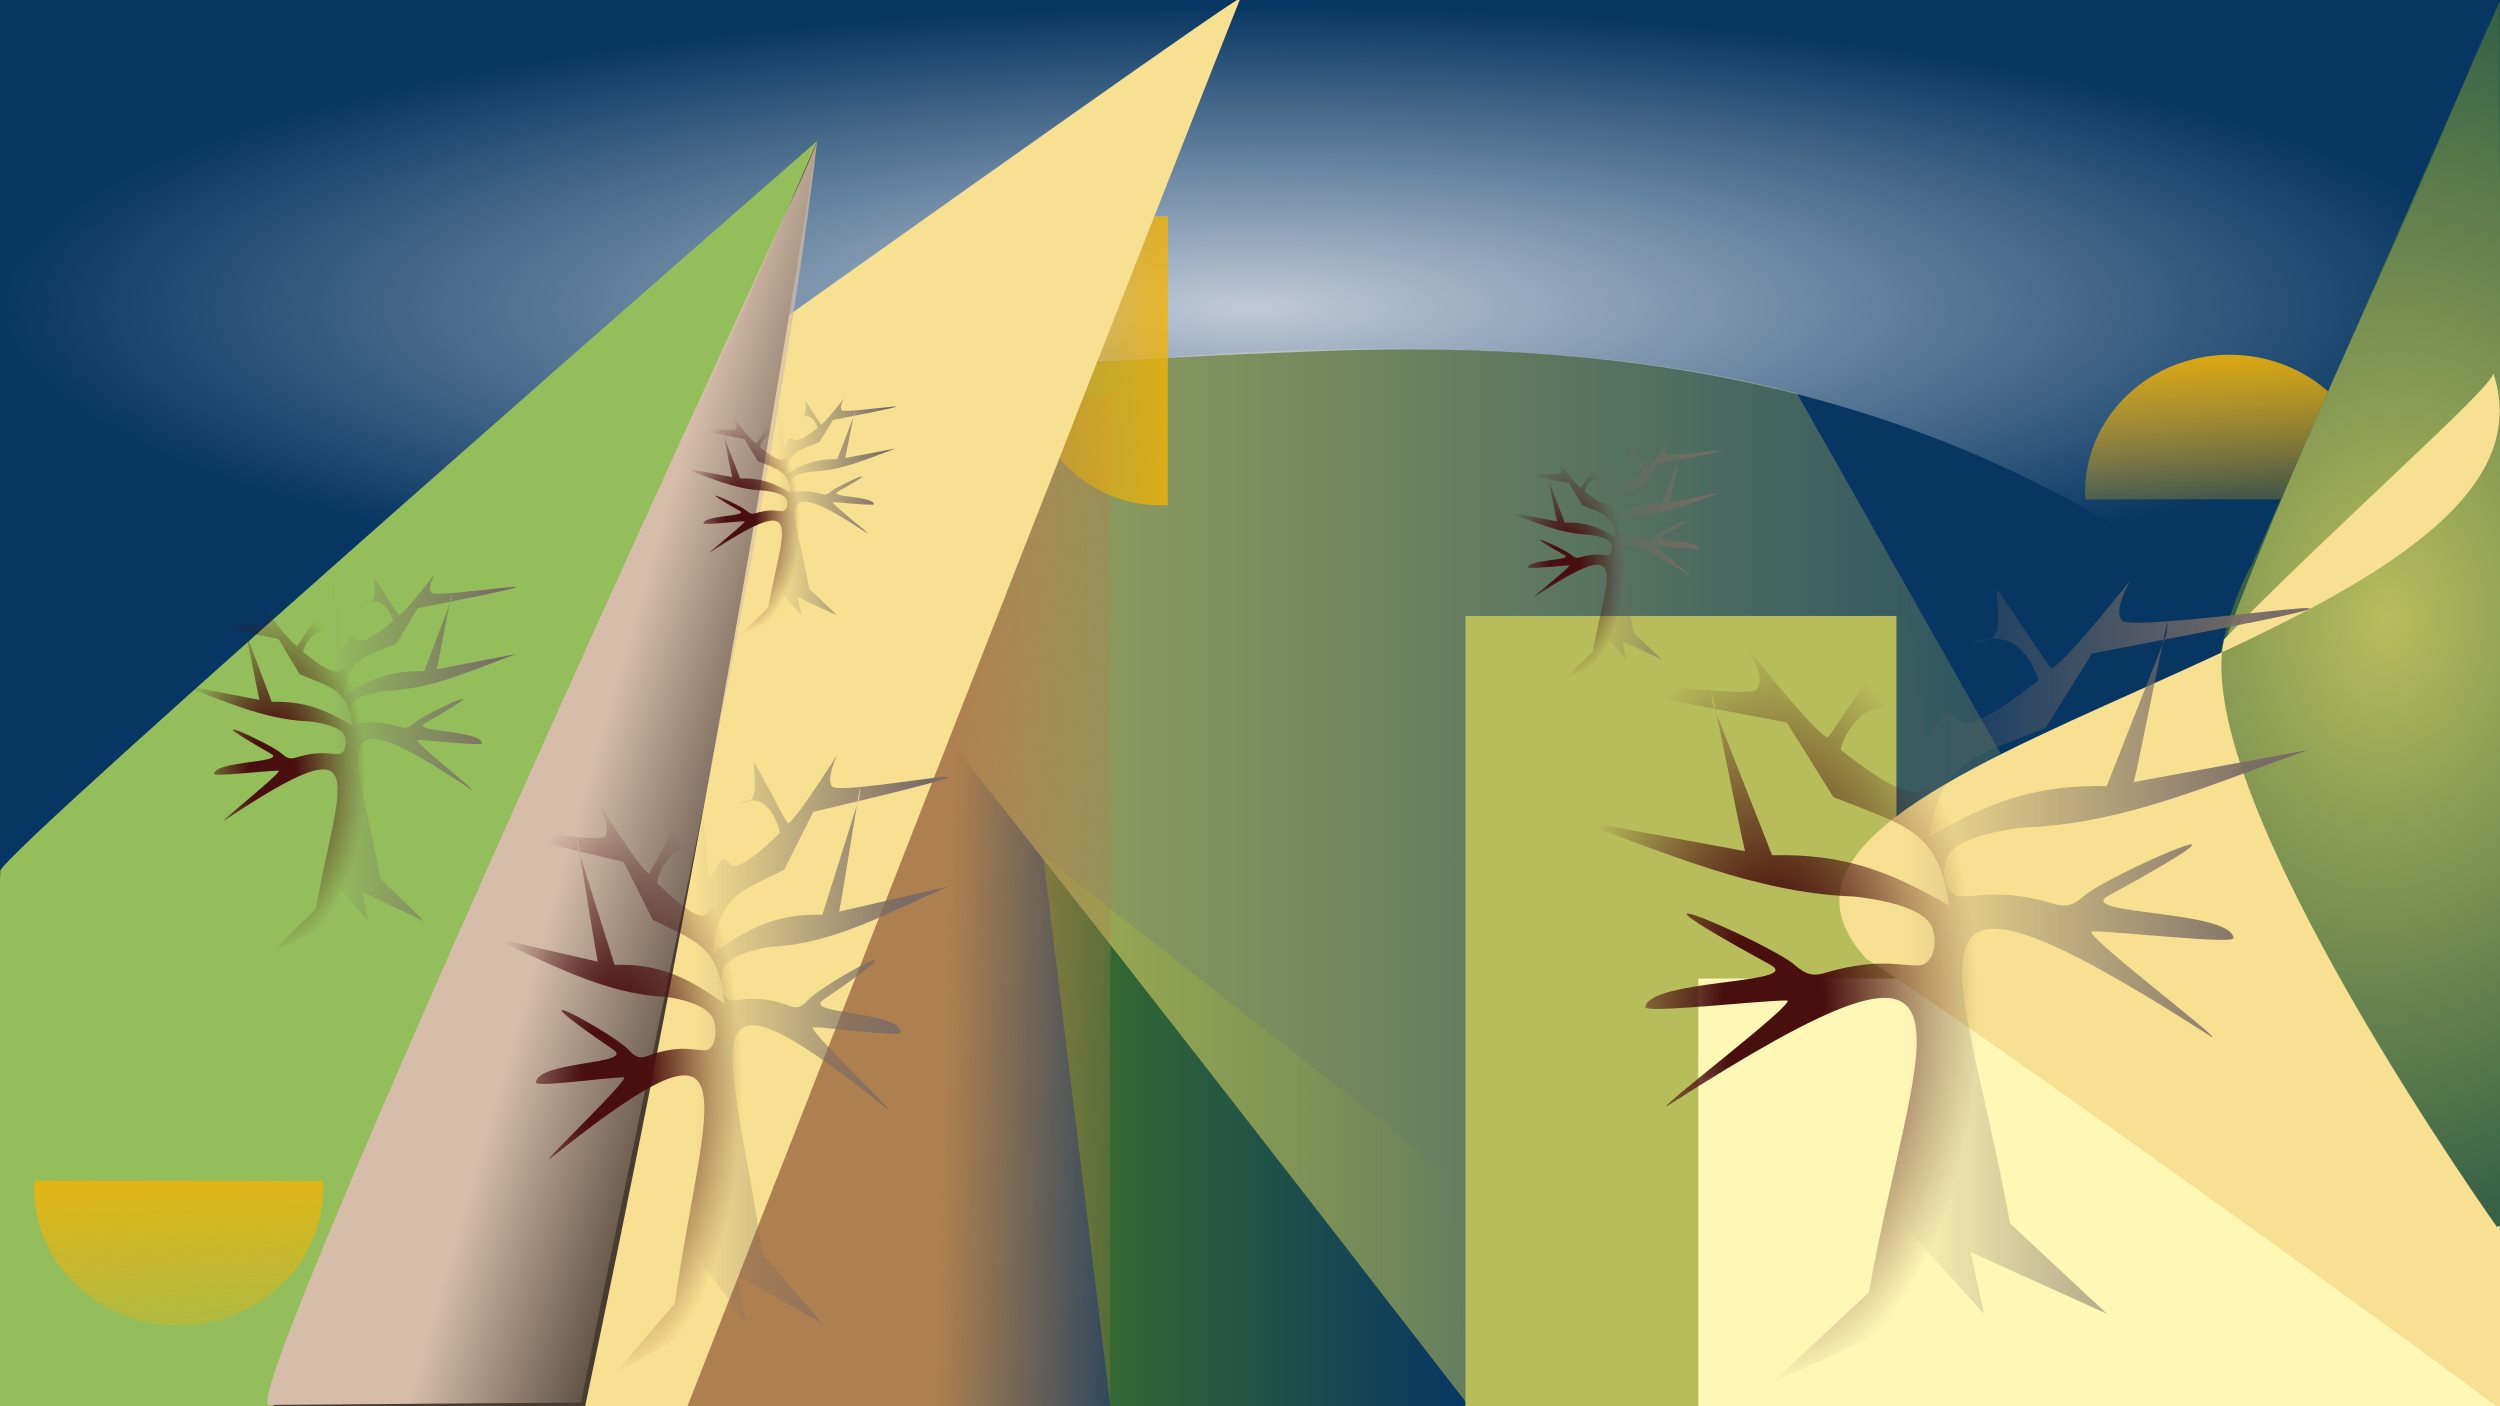 <?xml version="1.0" encoding="UTF-8" standalone="no"?>
<!-- Created with Inkscape (http://www.inkscape.org/) -->

<svg
   width="2560"
   height="1440"
   viewBox="0 0 2560 1440"
   version="1.1"
   id="svg5"
   inkscape:version="1.2 (dc2aedaf03, 2022-05-15)"
   sodipodi:docname="paysage verts.svg"
   xml:space="preserve"
   inkscape:export-filename="../fonds-ecran/paysage verts.png"
   inkscape:export-xdpi="72"
   inkscape:export-ydpi="72"
   xmlns:inkscape="http://www.inkscape.org/namespaces/inkscape"
   xmlns:sodipodi="http://sodipodi.sourceforge.net/DTD/sodipodi-0.dtd"
   xmlns:xlink="http://www.w3.org/1999/xlink"
   xmlns="http://www.w3.org/2000/svg"
   xmlns:svg="http://www.w3.org/2000/svg"><sodipodi:namedview
     id="namedview7"
     pagecolor="#ffffff"
     bordercolor="#999999"
     borderopacity="1"
     inkscape:showpageshadow="0"
     inkscape:pageopacity="0"
     inkscape:pagecheckerboard="0"
     inkscape:deskcolor="#d1d1d1"
     inkscape:document-units="px"
     showgrid="false"
     showguides="true"
     inkscape:zoom="0.22093266"
     inkscape:cx="126.73545"
     inkscape:cy="411.89022"
     inkscape:current-layer="g2925"
     inkscape:lockguides="true"><sodipodi:guide
       position="1504.155,1.944"
       orientation="1,0"
       id="guide1382"
       inkscape:locked="true" /></sodipodi:namedview><defs
     id="defs2"><linearGradient
       inkscape:collect="always"
       id="linearGradient4426"><stop
         style="stop-color:#b8bd5c;stop-opacity:1;"
         offset="0"
         id="stop4422" /><stop
         style="stop-color:#b8bd5c;stop-opacity:0;"
         offset="1"
         id="stop4424" /></linearGradient><linearGradient
       inkscape:collect="always"
       id="linearGradient3893"><stop
         style="stop-color:#d5bdaa;stop-opacity:1;"
         offset="0"
         id="stop3889" /><stop
         style="stop-color:#d5bdaa;stop-opacity:0;"
         offset="1"
         id="stop3891" /></linearGradient><linearGradient
       id="linearGradient3567"
       inkscape:swatch="solid"><stop
         style="stop-color:#000000;stop-opacity:1;"
         offset="0"
         id="stop3565" /></linearGradient><linearGradient
       inkscape:collect="always"
       id="linearGradient2487"><stop
         style="stop-color:#447821;stop-opacity:1;"
         offset="0"
         id="stop2483" /><stop
         style="stop-color:#447821;stop-opacity:0;"
         offset="1"
         id="stop2485" /></linearGradient><linearGradient
       inkscape:collect="always"
       id="linearGradient2317"><stop
         style="stop-color:#b8bd5c;stop-opacity:1;"
         offset="0"
         id="stop2313" /><stop
         style="stop-color:#b8bd5c;stop-opacity:0;"
         offset="1"
         id="stop2315" /></linearGradient><linearGradient
       inkscape:collect="always"
       id="linearGradient2194"><stop
         style="stop-color:#af804f;stop-opacity:1;"
         offset="0"
         id="stop2190" /><stop
         style="stop-color:#af804f;stop-opacity:0;"
         offset="1"
         id="stop2192" /></linearGradient><linearGradient
       id="linearGradient2184"
       inkscape:swatch="solid"><stop
         style="stop-color:#af804f;stop-opacity:1;"
         offset="0"
         id="stop2182" /></linearGradient><linearGradient
       inkscape:collect="always"
       id="linearGradient2072"><stop
         style="stop-color:#bfcad7;stop-opacity:1;"
         offset="0"
         id="stop2068" /><stop
         style="stop-color:#bfcad7;stop-opacity:0;"
         offset="1"
         id="stop2070" /></linearGradient><linearGradient
       inkscape:collect="always"
       id="linearGradient1374"><stop
         style="stop-color:#f4b304;stop-opacity:1;"
         offset="0"
         id="stop1370" /><stop
         style="stop-color:#f4b304;stop-opacity:0;"
         offset="1"
         id="stop1372" /></linearGradient><linearGradient
       inkscape:collect="always"
       id="linearGradient1208"><stop
         style="stop-color:#490e0e;stop-opacity:1;"
         offset="0.248"
         id="stop1204" /><stop
         style="stop-color:#490e0e;stop-opacity:0;"
         offset="1"
         id="stop1206" /></linearGradient><linearGradient
       inkscape:collect="always"
       id="linearGradient920"><stop
         style="stop-color:#796b66;stop-opacity:1;"
         offset="0.093"
         id="stop916" /><stop
         style="stop-color:#796b66;stop-opacity:0;"
         offset="1"
         id="stop918" /></linearGradient><meshgradient
       inkscape:collect="always"
       id="meshgradient924"
       gradientUnits="userSpaceOnUse"
       x="395.68"
       y="814.686"
       gradientTransform="translate(251.007,-44.19)"><meshrow
         id="meshrow926"><meshpatch
           id="meshpatch928"><stop
             path="c 0,340.57  -141.441,616.657  -315.917,616.657"
             style="stop-color:#ffffff;stop-opacity:1"
             id="stop930" /><stop
             path="l -1.42109e-14,-616.657"
             style="stop-color:#796b66;stop-opacity:1"
             id="stop932" /><stop
             path="l 0,0"
             style="stop-color:#ffffff;stop-opacity:1"
             id="stop934" /><stop
             path="l 315.917,0"
             style="stop-color:#796b66;stop-opacity:1"
             id="stop936" /></meshpatch><meshpatch
           id="meshpatch938"><stop
             path="c -174.476,0  -315.917,-276.087  -315.917,-616.657"
             id="stop940" /><stop
             path="l 315.917,-1.13687e-13"
             style="stop-color:#ffffff;stop-opacity:1"
             id="stop942" /><stop
             path="l 0,0"
             style="stop-color:#796b66;stop-opacity:1"
             id="stop944" /></meshpatch><meshpatch
           id="meshpatch946"><stop
             path="c -2.84217e-14,-340.57  141.441,-616.657  315.917,-616.657"
             id="stop948" /><stop
             path="l 5.68434e-14,616.657"
             style="stop-color:#796b66;stop-opacity:1"
             id="stop950" /><stop
             path="l 0,0"
             style="stop-color:#ffffff;stop-opacity:1"
             id="stop952" /></meshpatch><meshpatch
           id="meshpatch954"><stop
             path="c 174.476,-5.68434e-14  315.917,276.087  315.917,616.657"
             id="stop956" /><stop
             path="l -315.917,1.13687e-13"
             style="stop-color:#ffffff;stop-opacity:1"
             id="stop958" /><stop
             path="l 0,0"
             style="stop-color:#796b66;stop-opacity:1"
             id="stop960" /></meshpatch></meshrow></meshgradient><linearGradient
       inkscape:collect="always"
       xlink:href="#linearGradient920"
       id="linearGradient1164"
       gradientUnits="userSpaceOnUse"
       gradientTransform="matrix(-1,0,0,1,922.827,-158.652)"
       x1="-236.153"
       y1="814.686"
       x2="395.68"
       y2="814.686"
       spreadMethod="reflect" /><meshgradient
       inkscape:collect="always"
       id="meshgradient1166"
       gradientUnits="userSpaceOnUse"
       gradientTransform="matrix(-1,0,0,1,922.827,-158.652)"
       x="395.68"
       y="814.686"><meshrow
         id="meshrow1202"><meshpatch
           id="meshpatch1176"><stop
             path="c 0,340.57  -141.441,616.657  -315.917,616.657"
             style="stop-color:#ffffff;stop-opacity:1"
             id="stop1168" /><stop
             path="l -1.42109e-14,-616.657"
             style="stop-color:#796b66;stop-opacity:1"
             id="stop1170" /><stop
             path="l 0,0"
             style="stop-color:#ffffff;stop-opacity:1"
             id="stop1172" /><stop
             path="l 315.917,0"
             style="stop-color:#796b66;stop-opacity:1"
             id="stop1174" /></meshpatch><meshpatch
           id="meshpatch1184"><stop
             path="c -174.476,0  -315.917,-276.087  -315.917,-616.657"
             id="stop1178" /><stop
             path="l 315.917,-1.13687e-13"
             style="stop-color:#ffffff;stop-opacity:1"
             id="stop1180" /><stop
             path="l 0,0"
             style="stop-color:#796b66;stop-opacity:1"
             id="stop1182" /></meshpatch><meshpatch
           id="meshpatch1192"><stop
             path="c -2.84217e-14,-340.57  141.441,-616.657  315.917,-616.657"
             id="stop1186" /><stop
             path="l 5.68434e-14,616.657"
             style="stop-color:#796b66;stop-opacity:1"
             id="stop1188" /><stop
             path="l 0,0"
             style="stop-color:#ffffff;stop-opacity:1"
             id="stop1190" /></meshpatch><meshpatch
           id="meshpatch1200"><stop
             path="c 174.476,-5.68434e-14  315.917,276.087  315.917,616.657"
             id="stop1194" /><stop
             path="l -315.917,1.13687e-13"
             style="stop-color:#ffffff;stop-opacity:1"
             id="stop1196" /><stop
             path="l 0,0"
             style="stop-color:#796b66;stop-opacity:1"
             id="stop1198" /></meshpatch></meshrow></meshgradient><radialGradient
       inkscape:collect="always"
       xlink:href="#linearGradient1208"
       id="radialGradient1210"
       cx="330.771"
       cy="770.496"
       fx="330.771"
       fy="770.496"
       r="315.917"
       gradientTransform="matrix(1,0,0,1.952,0,-733.481)"
       gradientUnits="userSpaceOnUse" /><linearGradient
       inkscape:collect="always"
       xlink:href="#linearGradient1374"
       id="linearGradient1376"
       x1="1490.435"
       y1="211.18"
       x2="1500.845"
       y2="505.181"
       gradientUnits="userSpaceOnUse"
       gradientTransform="translate(-1302.79,937.949)" /><linearGradient
       inkscape:collect="always"
       xlink:href="#linearGradient1374"
       id="linearGradient1380"
       gradientUnits="userSpaceOnUse"
       x1="1488.41"
       y1="448.502"
       x2="1489.213"
       y2="209.715"
       gradientTransform="translate(797.381,-782.484)" /><radialGradient
       inkscape:collect="always"
       xlink:href="#linearGradient1208"
       id="radialGradient1394"
       gradientUnits="userSpaceOnUse"
       gradientTransform="matrix(1,0,0,1.952,0,-733.481)"
       cx="330.771"
       cy="770.496"
       fx="330.771"
       fy="770.496"
       r="315.917" /><meshgradient
       inkscape:collect="always"
       id="meshgradient1396"
       gradientUnits="userSpaceOnUse"
       gradientTransform="translate(251.007,-44.19)"
       x="395.68"
       y="814.686"><meshrow
         id="meshrow1432"><meshpatch
           id="meshpatch1406"><stop
             path="c 0,340.57  -141.441,616.657  -315.917,616.657"
             style="stop-color:#ffffff;stop-opacity:1"
             id="stop1398" /><stop
             path="l -1.42109e-14,-616.657"
             style="stop-color:#796b66;stop-opacity:1"
             id="stop1400" /><stop
             path="l 0,0"
             style="stop-color:#ffffff;stop-opacity:1"
             id="stop1402" /><stop
             path="l 315.917,0"
             style="stop-color:#796b66;stop-opacity:1"
             id="stop1404" /></meshpatch><meshpatch
           id="meshpatch1414"><stop
             path="c -174.476,0  -315.917,-276.087  -315.917,-616.657"
             id="stop1408" /><stop
             path="l 315.917,-1.13687e-13"
             style="stop-color:#ffffff;stop-opacity:1"
             id="stop1410" /><stop
             path="l 0,0"
             style="stop-color:#796b66;stop-opacity:1"
             id="stop1412" /></meshpatch><meshpatch
           id="meshpatch1422"><stop
             path="c -2.84217e-14,-340.57  141.441,-616.657  315.917,-616.657"
             id="stop1416" /><stop
             path="l 5.68434e-14,616.657"
             style="stop-color:#796b66;stop-opacity:1"
             id="stop1418" /><stop
             path="l 0,0"
             style="stop-color:#ffffff;stop-opacity:1"
             id="stop1420" /></meshpatch><meshpatch
           id="meshpatch1430"><stop
             path="c 174.476,-5.68434e-14  315.917,276.087  315.917,616.657"
             id="stop1424" /><stop
             path="l -315.917,1.13687e-13"
             style="stop-color:#ffffff;stop-opacity:1"
             id="stop1426" /><stop
             path="l 0,0"
             style="stop-color:#796b66;stop-opacity:1"
             id="stop1428" /></meshpatch></meshrow></meshgradient><linearGradient
       inkscape:collect="always"
       xlink:href="#linearGradient920"
       id="linearGradient1434"
       gradientUnits="userSpaceOnUse"
       gradientTransform="matrix(-1,0,0,1,922.827,-151.242)"
       x1="-236.153"
       y1="814.686"
       x2="395.68"
       y2="814.686"
       spreadMethod="reflect" /><meshgradient
       inkscape:collect="always"
       id="meshgradient1436"
       gradientUnits="userSpaceOnUse"
       gradientTransform="matrix(-1,0,0,1,922.827,-151.242)"
       x="395.68"
       y="814.686"><meshrow
         id="meshrow1472"><meshpatch
           id="meshpatch1446"><stop
             path="c 0,340.57  -141.441,616.657  -315.917,616.657"
             style="stop-color:#ffffff;stop-opacity:1"
             id="stop1438" /><stop
             path="l -1.42109e-14,-616.657"
             style="stop-color:#796b66;stop-opacity:1"
             id="stop1440" /><stop
             path="l 0,0"
             style="stop-color:#ffffff;stop-opacity:1"
             id="stop1442" /><stop
             path="l 315.917,0"
             style="stop-color:#796b66;stop-opacity:1"
             id="stop1444" /></meshpatch><meshpatch
           id="meshpatch1454"><stop
             path="c -174.476,0  -315.917,-276.087  -315.917,-616.657"
             id="stop1448" /><stop
             path="l 315.917,-1.13687e-13"
             style="stop-color:#ffffff;stop-opacity:1"
             id="stop1450" /><stop
             path="l 0,0"
             style="stop-color:#796b66;stop-opacity:1"
             id="stop1452" /></meshpatch><meshpatch
           id="meshpatch1462"><stop
             path="c -2.84217e-14,-340.57  141.441,-616.657  315.917,-616.657"
             id="stop1456" /><stop
             path="l 5.68434e-14,616.657"
             style="stop-color:#796b66;stop-opacity:1"
             id="stop1458" /><stop
             path="l 0,0"
             style="stop-color:#ffffff;stop-opacity:1"
             id="stop1460" /></meshpatch><meshpatch
           id="meshpatch1470"><stop
             path="c 174.476,-5.68434e-14  315.917,276.087  315.917,616.657"
             id="stop1464" /><stop
             path="l -315.917,1.13687e-13"
             style="stop-color:#ffffff;stop-opacity:1"
             id="stop1466" /><stop
             path="l 0,0"
             style="stop-color:#796b66;stop-opacity:1"
             id="stop1468" /></meshpatch></meshrow></meshgradient><radialGradient
       inkscape:collect="always"
       xlink:href="#linearGradient1208"
       id="radialGradient1480"
       gradientUnits="userSpaceOnUse"
       gradientTransform="matrix(1,0,0,1.952,0,-733.481)"
       cx="330.771"
       cy="770.496"
       fx="330.771"
       fy="770.496"
       r="315.917" /><meshgradient
       inkscape:collect="always"
       id="meshgradient1482"
       gradientUnits="userSpaceOnUse"
       gradientTransform="translate(251.007,-44.19)"
       x="395.68"
       y="814.686"><meshrow
         id="meshrow1518"><meshpatch
           id="meshpatch1492"><stop
             path="c 0,340.57  -141.441,616.657  -315.917,616.657"
             style="stop-color:#ffffff;stop-opacity:1"
             id="stop1484" /><stop
             path="l -1.42109e-14,-616.657"
             style="stop-color:#796b66;stop-opacity:1"
             id="stop1486" /><stop
             path="l 0,0"
             style="stop-color:#ffffff;stop-opacity:1"
             id="stop1488" /><stop
             path="l 315.917,0"
             style="stop-color:#796b66;stop-opacity:1"
             id="stop1490" /></meshpatch><meshpatch
           id="meshpatch1500"><stop
             path="c -174.476,0  -315.917,-276.087  -315.917,-616.657"
             id="stop1494" /><stop
             path="l 315.917,-1.13687e-13"
             style="stop-color:#ffffff;stop-opacity:1"
             id="stop1496" /><stop
             path="l 0,0"
             style="stop-color:#796b66;stop-opacity:1"
             id="stop1498" /></meshpatch><meshpatch
           id="meshpatch1508"><stop
             path="c -2.84217e-14,-340.57  141.441,-616.657  315.917,-616.657"
             id="stop1502" /><stop
             path="l 5.68434e-14,616.657"
             style="stop-color:#796b66;stop-opacity:1"
             id="stop1504" /><stop
             path="l 0,0"
             style="stop-color:#ffffff;stop-opacity:1"
             id="stop1506" /></meshpatch><meshpatch
           id="meshpatch1516"><stop
             path="c 174.476,-5.68434e-14  315.917,276.087  315.917,616.657"
             id="stop1510" /><stop
             path="l -315.917,1.13687e-13"
             style="stop-color:#ffffff;stop-opacity:1"
             id="stop1512" /><stop
             path="l 0,0"
             style="stop-color:#796b66;stop-opacity:1"
             id="stop1514" /></meshpatch></meshrow></meshgradient><linearGradient
       inkscape:collect="always"
       xlink:href="#linearGradient920"
       id="linearGradient1520"
       gradientUnits="userSpaceOnUse"
       gradientTransform="matrix(-1,0,0,1,922.827,-151.242)"
       x1="-236.153"
       y1="814.686"
       x2="395.68"
       y2="814.686"
       spreadMethod="reflect" /><meshgradient
       inkscape:collect="always"
       id="meshgradient1522"
       gradientUnits="userSpaceOnUse"
       gradientTransform="matrix(-1,0,0,1,922.827,-151.242)"
       x="395.68"
       y="814.686"><meshrow
         id="meshrow1558"><meshpatch
           id="meshpatch1532"><stop
             path="c 0,340.57  -141.441,616.657  -315.917,616.657"
             style="stop-color:#ffffff;stop-opacity:1"
             id="stop1524" /><stop
             path="l -1.42109e-14,-616.657"
             style="stop-color:#796b66;stop-opacity:1"
             id="stop1526" /><stop
             path="l 0,0"
             style="stop-color:#ffffff;stop-opacity:1"
             id="stop1528" /><stop
             path="l 315.917,0"
             style="stop-color:#796b66;stop-opacity:1"
             id="stop1530" /></meshpatch><meshpatch
           id="meshpatch1540"><stop
             path="c -174.476,0  -315.917,-276.087  -315.917,-616.657"
             id="stop1534" /><stop
             path="l 315.917,-1.13687e-13"
             style="stop-color:#ffffff;stop-opacity:1"
             id="stop1536" /><stop
             path="l 0,0"
             style="stop-color:#796b66;stop-opacity:1"
             id="stop1538" /></meshpatch><meshpatch
           id="meshpatch1548"><stop
             path="c -2.84217e-14,-340.57  141.441,-616.657  315.917,-616.657"
             id="stop1542" /><stop
             path="l 5.68434e-14,616.657"
             style="stop-color:#796b66;stop-opacity:1"
             id="stop1544" /><stop
             path="l 0,0"
             style="stop-color:#ffffff;stop-opacity:1"
             id="stop1546" /></meshpatch><meshpatch
           id="meshpatch1556"><stop
             path="c 174.476,-5.68434e-14  315.917,276.087  315.917,616.657"
             id="stop1550" /><stop
             path="l -315.917,1.13687e-13"
             style="stop-color:#ffffff;stop-opacity:1"
             id="stop1552" /><stop
             path="l 0,0"
             style="stop-color:#796b66;stop-opacity:1"
             id="stop1554" /></meshpatch></meshrow></meshgradient><radialGradient
       inkscape:collect="always"
       xlink:href="#linearGradient1208"
       id="radialGradient1566"
       gradientUnits="userSpaceOnUse"
       gradientTransform="matrix(1,0,0,1.952,0,-733.481)"
       cx="330.771"
       cy="770.496"
       fx="330.771"
       fy="770.496"
       r="315.917" /><meshgradient
       inkscape:collect="always"
       id="meshgradient1568"
       gradientUnits="userSpaceOnUse"
       gradientTransform="translate(251.007,-44.19)"
       x="395.68"
       y="814.686"><meshrow
         id="meshrow1604"><meshpatch
           id="meshpatch1578"><stop
             path="c 0,340.57  -141.441,616.657  -315.917,616.657"
             style="stop-color:#ffffff;stop-opacity:1"
             id="stop1570" /><stop
             path="l -1.42109e-14,-616.657"
             style="stop-color:#796b66;stop-opacity:1"
             id="stop1572" /><stop
             path="l 0,0"
             style="stop-color:#ffffff;stop-opacity:1"
             id="stop1574" /><stop
             path="l 315.917,0"
             style="stop-color:#796b66;stop-opacity:1"
             id="stop1576" /></meshpatch><meshpatch
           id="meshpatch1586"><stop
             path="c -174.476,0  -315.917,-276.087  -315.917,-616.657"
             id="stop1580" /><stop
             path="l 315.917,-1.13687e-13"
             style="stop-color:#ffffff;stop-opacity:1"
             id="stop1582" /><stop
             path="l 0,0"
             style="stop-color:#796b66;stop-opacity:1"
             id="stop1584" /></meshpatch><meshpatch
           id="meshpatch1594"><stop
             path="c -2.84217e-14,-340.57  141.441,-616.657  315.917,-616.657"
             id="stop1588" /><stop
             path="l 5.68434e-14,616.657"
             style="stop-color:#796b66;stop-opacity:1"
             id="stop1590" /><stop
             path="l 0,0"
             style="stop-color:#ffffff;stop-opacity:1"
             id="stop1592" /></meshpatch><meshpatch
           id="meshpatch1602"><stop
             path="c 174.476,-5.68434e-14  315.917,276.087  315.917,616.657"
             id="stop1596" /><stop
             path="l -315.917,1.13687e-13"
             style="stop-color:#ffffff;stop-opacity:1"
             id="stop1598" /><stop
             path="l 0,0"
             style="stop-color:#796b66;stop-opacity:1"
             id="stop1600" /></meshpatch></meshrow></meshgradient><linearGradient
       inkscape:collect="always"
       xlink:href="#linearGradient920"
       id="linearGradient1606"
       gradientUnits="userSpaceOnUse"
       gradientTransform="matrix(-1,0,0,1,922.827,-151.242)"
       x1="-236.153"
       y1="814.686"
       x2="395.68"
       y2="814.686"
       spreadMethod="reflect" /><meshgradient
       inkscape:collect="always"
       id="meshgradient1608"
       gradientUnits="userSpaceOnUse"
       gradientTransform="matrix(-1,0,0,1,922.827,-151.242)"
       x="395.68"
       y="814.686"><meshrow
         id="meshrow1644"><meshpatch
           id="meshpatch1618"><stop
             path="c 0,340.57  -141.441,616.657  -315.917,616.657"
             style="stop-color:#ffffff;stop-opacity:1"
             id="stop1610" /><stop
             path="l -1.42109e-14,-616.657"
             style="stop-color:#796b66;stop-opacity:1"
             id="stop1612" /><stop
             path="l 0,0"
             style="stop-color:#ffffff;stop-opacity:1"
             id="stop1614" /><stop
             path="l 315.917,0"
             style="stop-color:#796b66;stop-opacity:1"
             id="stop1616" /></meshpatch><meshpatch
           id="meshpatch1626"><stop
             path="c -174.476,0  -315.917,-276.087  -315.917,-616.657"
             id="stop1620" /><stop
             path="l 315.917,-1.13687e-13"
             style="stop-color:#ffffff;stop-opacity:1"
             id="stop1622" /><stop
             path="l 0,0"
             style="stop-color:#796b66;stop-opacity:1"
             id="stop1624" /></meshpatch><meshpatch
           id="meshpatch1634"><stop
             path="c -2.84217e-14,-340.57  141.441,-616.657  315.917,-616.657"
             id="stop1628" /><stop
             path="l 5.68434e-14,616.657"
             style="stop-color:#796b66;stop-opacity:1"
             id="stop1630" /><stop
             path="l 0,0"
             style="stop-color:#ffffff;stop-opacity:1"
             id="stop1632" /></meshpatch><meshpatch
           id="meshpatch1642"><stop
             path="c 174.476,-5.68434e-14  315.917,276.087  315.917,616.657"
             id="stop1636" /><stop
             path="l -315.917,1.13687e-13"
             style="stop-color:#ffffff;stop-opacity:1"
             id="stop1638" /><stop
             path="l 0,0"
             style="stop-color:#796b66;stop-opacity:1"
             id="stop1640" /></meshpatch></meshrow></meshgradient><radialGradient
       inkscape:collect="always"
       xlink:href="#linearGradient1208"
       id="radialGradient1652"
       gradientUnits="userSpaceOnUse"
       gradientTransform="matrix(1,0,0,1.952,0,-733.481)"
       cx="330.771"
       cy="770.496"
       fx="330.771"
       fy="770.496"
       r="315.917" /><meshgradient
       inkscape:collect="always"
       id="meshgradient1654"
       gradientUnits="userSpaceOnUse"
       gradientTransform="translate(251.007,-44.19)"
       x="395.68"
       y="814.686"><meshrow
         id="meshrow1690"><meshpatch
           id="meshpatch1664"><stop
             path="c 0,340.57  -141.441,616.657  -315.917,616.657"
             style="stop-color:#ffffff;stop-opacity:1"
             id="stop1656" /><stop
             path="l -1.42109e-14,-616.657"
             style="stop-color:#796b66;stop-opacity:1"
             id="stop1658" /><stop
             path="l 0,0"
             style="stop-color:#ffffff;stop-opacity:1"
             id="stop1660" /><stop
             path="l 315.917,0"
             style="stop-color:#796b66;stop-opacity:1"
             id="stop1662" /></meshpatch><meshpatch
           id="meshpatch1672"><stop
             path="c -174.476,0  -315.917,-276.087  -315.917,-616.657"
             id="stop1666" /><stop
             path="l 315.917,-1.13687e-13"
             style="stop-color:#ffffff;stop-opacity:1"
             id="stop1668" /><stop
             path="l 0,0"
             style="stop-color:#796b66;stop-opacity:1"
             id="stop1670" /></meshpatch><meshpatch
           id="meshpatch1680"><stop
             path="c -2.84217e-14,-340.57  141.441,-616.657  315.917,-616.657"
             id="stop1674" /><stop
             path="l 5.68434e-14,616.657"
             style="stop-color:#796b66;stop-opacity:1"
             id="stop1676" /><stop
             path="l 0,0"
             style="stop-color:#ffffff;stop-opacity:1"
             id="stop1678" /></meshpatch><meshpatch
           id="meshpatch1688"><stop
             path="c 174.476,-5.68434e-14  315.917,276.087  315.917,616.657"
             id="stop1682" /><stop
             path="l -315.917,1.13687e-13"
             style="stop-color:#ffffff;stop-opacity:1"
             id="stop1684" /><stop
             path="l 0,0"
             style="stop-color:#796b66;stop-opacity:1"
             id="stop1686" /></meshpatch></meshrow></meshgradient><linearGradient
       inkscape:collect="always"
       xlink:href="#linearGradient920"
       id="linearGradient1692"
       gradientUnits="userSpaceOnUse"
       gradientTransform="matrix(-1,0,0,1,922.827,-151.242)"
       x1="-236.153"
       y1="814.686"
       x2="395.68"
       y2="814.686"
       spreadMethod="reflect" /><meshgradient
       inkscape:collect="always"
       id="meshgradient1694"
       gradientUnits="userSpaceOnUse"
       gradientTransform="matrix(-1,0,0,1,922.827,-151.242)"
       x="395.68"
       y="814.686"><meshrow
         id="meshrow1730"><meshpatch
           id="meshpatch1704"><stop
             path="c 0,340.57  -141.441,616.657  -315.917,616.657"
             style="stop-color:#ffffff;stop-opacity:1"
             id="stop1696" /><stop
             path="l -1.42109e-14,-616.657"
             style="stop-color:#796b66;stop-opacity:1"
             id="stop1698" /><stop
             path="l 0,0"
             style="stop-color:#ffffff;stop-opacity:1"
             id="stop1700" /><stop
             path="l 315.917,0"
             style="stop-color:#796b66;stop-opacity:1"
             id="stop1702" /></meshpatch><meshpatch
           id="meshpatch1712"><stop
             path="c -174.476,0  -315.917,-276.087  -315.917,-616.657"
             id="stop1706" /><stop
             path="l 315.917,-1.13687e-13"
             style="stop-color:#ffffff;stop-opacity:1"
             id="stop1708" /><stop
             path="l 0,0"
             style="stop-color:#796b66;stop-opacity:1"
             id="stop1710" /></meshpatch><meshpatch
           id="meshpatch1720"><stop
             path="c -2.84217e-14,-340.57  141.441,-616.657  315.917,-616.657"
             id="stop1714" /><stop
             path="l 5.68434e-14,616.657"
             style="stop-color:#796b66;stop-opacity:1"
             id="stop1716" /><stop
             path="l 0,0"
             style="stop-color:#ffffff;stop-opacity:1"
             id="stop1718" /></meshpatch><meshpatch
           id="meshpatch1728"><stop
             path="c 174.476,-5.68434e-14  315.917,276.087  315.917,616.657"
             id="stop1722" /><stop
             path="l -315.917,1.13687e-13"
             style="stop-color:#ffffff;stop-opacity:1"
             id="stop1724" /><stop
             path="l 0,0"
             style="stop-color:#796b66;stop-opacity:1"
             id="stop1726" /></meshpatch></meshrow></meshgradient><radialGradient
       inkscape:collect="always"
       xlink:href="#linearGradient2072"
       id="radialGradient2076"
       cx="1281.553"
       cy="314.398"
       fx="1281.553"
       fy="314.398"
       r="1282.006"
       gradientTransform="matrix(1,0,0,0.241,0,238.697)"
       gradientUnits="userSpaceOnUse" /><linearGradient
       inkscape:collect="always"
       xlink:href="#linearGradient2194"
       id="linearGradient2196"
       x1="972.103"
       y1="907.045"
       x2="1211.306"
       y2="913.918"
       gradientUnits="userSpaceOnUse" /><linearGradient
       inkscape:collect="always"
       xlink:href="#linearGradient2317"
       id="linearGradient2319"
       x1="677.443"
       y1="893.565"
       x2="2431.23"
       y2="893.565"
       gradientUnits="userSpaceOnUse" /><linearGradient
       inkscape:collect="always"
       xlink:href="#linearGradient2487"
       id="linearGradient2489"
       x1="1009.542"
       y1="1155.03"
       x2="1502.779"
       y2="1155.03"
       gradientUnits="userSpaceOnUse"
       gradientTransform="matrix(0.995,0,0,0.991,5.501,7.559)" /><linearGradient
       inkscape:collect="always"
       xlink:href="#linearGradient1374"
       id="linearGradient1376-7"
       x1="1490.435"
       y1="211.18"
       x2="1500.845"
       y2="505.181"
       gradientUnits="userSpaceOnUse"
       gradientTransform="translate(-1116.389,-1466.959)" /><linearGradient
       inkscape:collect="always"
       xlink:href="#linearGradient3893"
       id="linearGradient3897"
       x1="652.221"
       y1="627.049"
       x2="852.372"
       y2="684.79"
       gradientUnits="userSpaceOnUse" /><radialGradient
       inkscape:collect="always"
       xlink:href="#linearGradient4426"
       id="radialGradient4428"
       cx="2431.166"
       cy="603.015"
       fx="2431.166"
       fy="603.015"
       r="162.721"
       gradientTransform="matrix(2.867,0.224,-0.302,3.862,-4343.914,-2238.332)"
       gradientUnits="userSpaceOnUse" /></defs><g
     inkscape:label="Calque 1"
     inkscape:groupmode="layer"
     id="layer1"><g
       id="g2925"><g
         id="g1101"><rect
           style="fill:#073662;stroke-width:1.991;stroke-linecap:round;stroke-linejoin:round;paint-order:stroke markers fill"
           id="rect784"
           width="2566.131"
           height="1443.432"
           x="-0.453"
           y="-1.82" /><path
           style="opacity:1;fill:url(#linearGradient2489);fill-opacity:1;stroke:none;stroke-width:3.972;stroke-linecap:round;paint-order:stroke markers fill"
           d="m 1068.284,876.925 68.715,562.997 363.543,1.69 c 0,0 -8.949,-183.437 -17.534,-240.339"
           id="path2373"
           sodipodi:nodetypes="cccc" /><path
           style="opacity:1;fill:url(#linearGradient2319);fill-opacity:1;stroke:none;stroke-width:4;stroke-linecap:round;paint-order:stroke markers fill"
           d="M 1502.779,1437.956 C 697.179,396.674 697.179,422.82 697.179,422.82 1051.578,372.754 1502.779,314.489 1840.084,402.621 L 2431.23,1448.414 Z"
           id="path2257"
           sodipodi:nodetypes="ccccc" /><path
           style="opacity:1;fill:url(#linearGradient2196);fill-opacity:1;stroke:none;stroke-width:4;stroke-linecap:round;paint-order:stroke markers fill"
           d="M 957.909,1439.922 H 663.979 l 25.881,-434.887 C 838.906,804.964 850.083,428.156 1136.998,404.822 V 1439.922"
           id="path2132"
           sodipodi:nodetypes="ccccc" /><path
           style="opacity:1;fill:url(#radialGradient2076);fill-opacity:1;stroke:none;stroke-width:4;stroke-linecap:round;paint-order:stroke markers fill"
           d="M -4.139,6.436 V 894.066 C 241.677,837.775 384.866,505.596 739.402,424.14 c 201.004,-46.182 412.152,-57.122 613.822,-64.67 323.155,-12.095 642.836,36.899 936.097,263.374 L 2559.872,378.016 V 5.479 C 1714.211,9.512 868.517,13.531 -4.139,6.436 Z"
           id="path2066"
           sodipodi:nodetypes="ccsscccc" /><path
           style="fill:url(#linearGradient1376-7);fill-opacity:1;stroke:none;stroke-width:3.948;stroke-linecap:round;paint-order:stroke markers fill"
           id="path1264-8"
           sodipodi:type="arc"
           sodipodi:cx="369.43375"
           sodipodi:cy="-1188.1835"
           sodipodi:rx="148.02567"
           sodipodi:ry="140.42824"
           sodipodi:start="6.2296142"
           sodipodi:end="3.1967198"
           sodipodi:open="true"
           sodipodi:arc-type="arc"
           d="m 517.247,-1195.703 a 148.026,140.428 0 0 1 -71.589,127.898 148.026,140.428 0 0 1 -152.646,-0.113 148.026,140.428 0 0 1 -71.379,-128.004"
           inkscape:transform-center-x="56.73131"
           inkscape:transform-center-y="429.17452"
           transform="rotate(90)" /><path
           style="opacity:1;fill:url(#linearGradient1380);fill-opacity:1;stroke:none;stroke-width:3.948;stroke-linecap:round;paint-order:stroke markers fill"
           id="path1378"
           sodipodi:type="arc"
           sodipodi:cx="2283.2041"
           sodipodi:cy="-503.70801"
           sodipodi:rx="148.02567"
           sodipodi:ry="140.42824"
           sodipodi:start="6.2296142"
           sodipodi:end="3.1967198"
           sodipodi:open="true"
           sodipodi:arc-type="arc"
           d="m 2431.017,-511.227 a 148.026,140.428 0 0 1 -71.589,127.898 148.026,140.428 0 0 1 -152.646,-0.113 148.026,140.428 0 0 1 -71.379,-128.004"
           transform="scale(1,-1)" /><path
           style="opacity:1;fill:#f7e091;stroke:none;stroke-width:4;stroke-linecap:round;paint-order:stroke markers fill"
           d="M 704.006,1439.735 -0.453,1442.361 0.244,898.755 c 0,0 1274.864,-912.037 1269.869,-900.465 C 1260.181,21.301 704.006,1439.735 704.006,1439.735 Z"
           id="path1894"
           sodipodi:nodetypes="cccsc" /><path
           style="opacity:1;fill:#94bd5c;stroke:none;stroke-width:4;stroke-linecap:round;paint-order:stroke markers fill"
           d="M -0.453,1442.361 529.788,1439.922 830.16,172.437 l 6.655,-28.082 c 0,0 -834.814,727.938 -836.5,747.411 -1.685,19.473 -0.768,550.594 -0.768,550.594 z"
           id="path1896"
           sodipodi:nodetypes="ccccsc" /><path
           style="opacity:1;fill:url(#linearGradient1376);fill-opacity:1;stroke:none;stroke-width:3.948;stroke-linecap:round;paint-order:stroke markers fill"
           id="path1264"
           sodipodi:type="arc"
           sodipodi:cx="183.03348"
           sodipodi:cy="1216.7246"
           sodipodi:rx="148.02567"
           sodipodi:ry="140.42824"
           sodipodi:start="6.2296142"
           sodipodi:end="3.1967198"
           sodipodi:open="true"
           sodipodi:arc-type="arc"
           d="m 330.847,1209.205 a 148.026,140.428 0 0 1 -71.589,127.898 148.026,140.428 0 0 1 -152.646,-0.113 148.026,140.428 0 0 1 -71.379,-128.004" /><g
           id="g1392"
           transform="matrix(0.303,0,0,0.293,178.532,568.86)"><path
             style="opacity:1;fill:url(#radialGradient1394);fill-opacity:1;stroke:url(#meshgradient1396);stroke-width:4;stroke-linecap:round;paint-order:stroke markers fill"
             d="m 644.688,1235.776 -126.304,149.579 20.571,-102.073 -209.682,102.073 148.867,-149.579 C 552.707,792.829 690.355,565.195 167.802,926.813 148.595,934.299 372.12,751.9 351.887,751.9 c -42.124,0 -217.757,21.902 -217.757,11.043 4.832,-46.754 246.733,-38.154 192.371,-70.15 -292.55,-172.187 0,-35.076 37.253,0 19.624,18.477 30.771,19.295 50.721,12.25 84.009,-25.949 120.092,-7.636 144.669,-11.828 22.17,-5.779 25.14,-47.075 14.259,-67.238 C 553.237,588.611 454.736,579.67 454.736,579.67 299.968,573.403 161.431,504.681 18.427,451.196 L 287.662,504.522 C 277.306,461.91 223.478,159.143 237.994,261.472 l 91.279,249.788 c 111.414,-2.821 182.358,27.398 272.541,83.294 C 585.851,468.334 532.976,462.358 423.567,414.832 L 351.887,291.381 c -714.026,-145.644 -68.085,-30.16 -46.586,-54.327 13.391,-15.053 -4.726,-51.337 -12.253,-66.839 0,0 104.68,142.411 121.427,145.602 2.859,0.545 49.738,-78.472 73.123,-114.177 10.44,-15.94 11.313,-19.637 11.313,-9.596 0,7.613 -4.694,43.185 0,60.798 4.777,17.925 15.708,16.003 31.123,19.647 16.16,3.82 -24.938,-13.933 -51.894,0 -29.433,15.213 -45.574,62.047 -42.675,64.499 148.512,125.597 114.43,37.611 146.855,58.553 13.982,25.272 56.688,74.306 25.206,64.63 13.805,-144.354 21.86,-207.329 37.162,-304.332"
             id="path1388"
             sodipodi:nodetypes="ccccccscssccsccccccccscsssssssccc" /><path
             style="opacity:1;fill:url(#linearGradient1434);fill-opacity:1;stroke:url(#meshgradient1436);stroke-width:4;stroke-linecap:round;paint-order:stroke markers fill"
             d="m 529.147,1128.724 126.304,149.579 -20.571,-102.073 209.682,102.073 -148.867,-149.579 C 621.127,685.776 483.48,458.142 1006.033,819.761 1025.239,827.247 801.714,644.847 821.947,644.847 c 42.124,0 217.757,21.902 217.757,11.043 -4.832,-46.754 -246.733,-38.154 -192.371,-70.15 292.55,-172.187 0,-35.076 -37.253,0 -19.624,18.477 -30.771,19.295 -50.721,12.25 -84.009,-25.949 -120.092,-7.636 -144.669,-11.828 -22.17,-5.779 -25.14,-47.075 -14.259,-67.238 20.166,-37.366 118.666,-46.307 118.666,-46.307 154.768,-6.268 293.305,-74.989 436.309,-128.474 L 886.172,397.469 C 896.528,354.858 950.356,52.091 935.841,154.42 l -91.279,249.788 c -111.414,-2.821 -182.358,27.398 -272.541,83.294 15.962,-126.22 68.838,-132.196 178.247,-179.722 l 71.68,-123.451 c 714.026,-145.644 68.085,-30.16 46.586,-54.327 -13.391,-15.053 4.726,-51.337 12.253,-66.839 0,0 -104.68,142.411 -121.427,145.602 -2.859,0.545 -49.738,-78.472 -73.123,-114.177 -10.44,-15.94 -11.313,-19.637 -11.313,-9.596 0,7.613 4.694,43.185 0,60.798 -4.777,17.925 -15.708,16.003 -31.123,19.647 -16.16,3.82 24.938,-13.933 51.894,0 29.433,15.213 45.574,62.047 42.675,64.499 -148.512,125.597 -114.43,37.611 -146.855,58.553 -13.982,25.272 -56.688,74.306 -25.206,64.63 C 552.503,208.765 544.449,145.79 529.147,48.787"
             id="path1390"
             sodipodi:nodetypes="ccccccscssccsccccccccscsssssssccc" /></g><rect
           style="opacity:1;fill:#b8bd5c;stroke:none;stroke-width:6.953;stroke-linecap:round;paint-order:stroke markers fill"
           id="rect2004"
           width="441.398"
           height="810.848"
           x="1500.541"
           y="630.764"
           ry="0" /><rect
           style="opacity:1;fill:#fff7b6;stroke:none;stroke-width:6.953;stroke-linecap:round;paint-order:stroke markers fill"
           id="rect2006"
           width="439.584"
           height="820.6"
           x="1002.028"
           y="-2559.703"
           transform="rotate(90)" /><path
           style="opacity:1;fill:#366145;fill-opacity:1;stroke:none;stroke-width:4;stroke-linecap:round;paint-order:stroke markers fill"
           d="M 2306.234,577.416 2559.703,1.267 c 0,0 8.047,1257.016 5.153,1251.53 -304.537,145.185 -366.13,-485.715 -258.622,-675.382 z"
           id="path2008"
           sodipodi:nodetypes="cccc" /><g
           id="g1478"
           transform="matrix(0.193,0,0,0.183,1538.768,441.463)"><path
             style="opacity:1;fill:url(#radialGradient1480);fill-opacity:1;stroke:url(#meshgradient1482);stroke-width:4;stroke-linecap:round;paint-order:stroke markers fill"
             d="m 644.688,1235.776 -126.304,149.579 20.571,-102.073 -209.682,102.073 148.867,-149.579 C 552.707,792.829 690.355,565.195 167.802,926.813 148.595,934.299 372.12,751.9 351.887,751.9 c -42.124,0 -217.757,21.902 -217.757,11.043 4.832,-46.754 246.733,-38.154 192.371,-70.15 -292.55,-172.187 0,-35.076 37.253,0 19.624,18.477 30.771,19.295 50.721,12.25 84.009,-25.949 120.092,-7.636 144.669,-11.828 22.17,-5.779 25.14,-47.075 14.259,-67.238 C 553.237,588.611 454.736,579.67 454.736,579.67 299.968,573.403 161.431,504.681 18.427,451.196 L 287.662,504.522 C 277.306,461.91 223.478,159.143 237.994,261.472 l 91.279,249.788 c 111.414,-2.821 182.358,27.398 272.541,83.294 C 585.851,468.334 532.976,462.358 423.567,414.832 L 351.887,291.381 c -714.026,-145.644 -68.085,-30.16 -46.586,-54.327 13.391,-15.053 -4.726,-51.337 -12.253,-66.839 0,0 104.68,142.411 121.427,145.602 2.859,0.545 49.738,-78.472 73.123,-114.177 10.44,-15.94 11.313,-19.637 11.313,-9.596 0,7.613 -4.694,43.185 0,60.798 4.777,17.925 15.708,16.003 31.123,19.647 16.16,3.82 -24.938,-13.933 -51.894,0 -29.433,15.213 -45.574,62.047 -42.675,64.499 148.512,125.597 114.43,37.611 146.855,58.553 13.982,25.272 56.688,74.306 25.206,64.63 13.805,-144.354 21.86,-207.329 37.162,-304.332"
             id="path1474"
             sodipodi:nodetypes="ccccccscssccsccccccccscsssssssccc" /><path
             style="opacity:1;fill:url(#linearGradient1520);fill-opacity:1;stroke:url(#meshgradient1522);stroke-width:4;stroke-linecap:round;paint-order:stroke markers fill"
             d="m 529.147,1128.724 126.304,149.579 -20.571,-102.073 209.682,102.073 -148.867,-149.579 C 621.127,685.776 483.48,458.142 1006.033,819.761 1025.239,827.247 801.714,644.847 821.947,644.847 c 42.124,0 217.757,21.902 217.757,11.043 -4.832,-46.754 -246.733,-38.154 -192.371,-70.15 292.55,-172.187 0,-35.076 -37.253,0 -19.624,18.477 -30.771,19.295 -50.721,12.25 -84.009,-25.949 -120.092,-7.636 -144.669,-11.828 -22.17,-5.779 -25.14,-47.075 -14.259,-67.238 20.166,-37.366 118.666,-46.307 118.666,-46.307 154.768,-6.268 293.305,-74.989 436.309,-128.474 L 886.172,397.469 C 896.528,354.858 950.356,52.091 935.841,154.42 l -91.279,249.788 c -111.414,-2.821 -182.358,27.398 -272.541,83.294 15.962,-126.22 68.838,-132.196 178.247,-179.722 l 71.68,-123.451 c 714.026,-145.644 68.085,-30.16 46.586,-54.327 -13.391,-15.053 4.726,-51.337 12.253,-66.839 0,0 -104.68,142.411 -121.427,145.602 -2.859,0.545 -49.738,-78.472 -73.123,-114.177 -10.44,-15.94 -11.313,-19.637 -11.313,-9.596 0,7.613 4.694,43.185 0,60.798 -4.777,17.925 -15.708,16.003 -31.123,19.647 -16.16,3.82 24.938,-13.933 51.894,0 29.433,15.213 45.574,62.047 42.675,64.499 -148.512,125.597 -114.43,37.611 -146.855,58.553 -13.982,25.272 -56.688,74.306 -25.206,64.63 C 552.503,208.765 544.449,145.79 529.147,48.787"
             id="path1476"
             sodipodi:nodetypes="ccccccscssccsccccccccscsssssssccc" /></g><path
           style="opacity:1;fill:#483c30;fill-opacity:1;stroke:none;stroke-width:1.172;paint-order:stroke markers fill"
           d="m 599.2,1439.922 c 0,0 0.655,0 -319.911,2.439 C 442.285,977 642.053,596.887 836.815,144.356 766.283,588.88 694.024,992.333 599.2,1439.922"
           id="path3873"
           sodipodi:nodetypes="cccc" /><path
           style="opacity:1;fill:url(#linearGradient3897);fill-opacity:1;stroke:none;stroke-width:1.172;paint-order:stroke markers fill"
           d="m 594.905,1436.206 c 0,0 0.655,0 -319.911,2.439 -28.679,0.218 359.844,-856.067 540.459,-1244.076 15.894,-34.145 21.362,-50.213 21.362,-50.213 C 791.2,528.353 680.889,1006.368 594.905,1436.206"
           id="path3887"
           sodipodi:nodetypes="csscc" /><path
           style="opacity:1;fill:#366145;fill-opacity:0;stroke:none;stroke-width:4;stroke-linecap:round;paint-order:stroke markers fill"
           d="M 2060.499,1001.832 2306.234,577.416 2559.703,1.267 C 2647.912,530.943 2522.083,1052.174 2396.017,1441.612 c -71.386,-169.562 -141.098,-372.053 -335.519,-439.78 z"
           id="path4340"
           sodipodi:nodetypes="ccccc" /><path
           style="opacity:1;fill:url(#radialGradient4428);fill-opacity:1;stroke:none;stroke-width:4;stroke-linecap:round;paint-order:stroke markers fill"
           d="m 2557.775,-4.354 c 0,0 16.416,1303.234 1.927,1269.597 -342.863,-66.017 -383.968,-344.179 -267.58,-645.175 86.574,-223.892 194.563,-431.612 265.652,-624.422 z"
           id="path4388"
           sodipodi:nodetypes="ccsc" /><path
           style="opacity:1;fill:#f7e091;stroke:none;stroke-width:4;stroke-linecap:round;paint-order:stroke markers fill"
           d="m 2560.99,1262.216 c -1.287,110.61 0.666,189.827 -1.287,180.955 -1.042,-4.735 -554.359,-403.753 -648.301,-461.08 -198.782,-214.994 735.191,-322.393 641.701,-599.875 2,12.245 -170.793,164.069 -275.744,272.592 -34.835,162.242 283.63,607.407 283.63,607.407 z"
           id="path2010"
           sodipodi:nodetypes="cscccc" /><g
           id="g1386"
           transform="matrix(0.665,0,0,0.618,1595.684,559.795)"><path
             style="opacity:1;fill:url(#radialGradient1210);fill-opacity:1;stroke:url(#meshgradient924);stroke-width:4;stroke-linecap:round;paint-order:stroke markers fill"
             d="m 644.688,1235.776 -126.304,149.579 20.571,-102.073 -209.682,102.073 148.867,-149.579 C 552.707,792.829 690.355,565.195 167.802,926.813 148.595,934.299 372.12,751.9 351.887,751.9 c -42.124,0 -217.757,21.902 -217.757,11.043 4.832,-46.754 246.733,-38.154 192.371,-70.15 -292.55,-172.187 0,-35.076 37.253,0 19.624,18.477 30.771,19.295 50.721,12.25 84.009,-25.949 120.092,-7.636 144.669,-11.828 22.17,-5.779 25.14,-47.075 14.259,-67.238 C 553.237,588.611 454.736,579.67 454.736,579.67 299.968,573.403 161.431,504.681 18.427,451.196 L 287.662,504.522 C 277.306,461.91 223.478,159.143 237.994,261.472 l 91.279,249.788 c 111.414,-2.821 182.358,27.398 272.541,83.294 C 585.851,468.334 532.976,462.358 423.567,414.832 L 351.887,291.381 c -714.026,-145.644 -68.085,-30.16 -46.586,-54.327 13.391,-15.053 -4.726,-51.337 -12.253,-66.839 0,0 104.68,142.411 121.427,145.602 2.859,0.545 49.738,-78.472 73.123,-114.177 10.44,-15.94 11.313,-19.637 11.313,-9.596 0,7.613 -4.694,43.185 0,60.798 4.777,17.925 15.708,16.003 31.123,19.647 16.16,3.82 -24.938,-13.933 -51.894,0 -29.433,15.213 -45.574,62.047 -42.675,64.499 148.512,125.597 114.43,37.611 146.855,58.553 13.982,25.272 56.688,74.306 25.206,64.63 13.805,-144.354 21.86,-207.329 37.162,-304.332"
             id="path186"
             sodipodi:nodetypes="ccccccscssccsccccccccscsssssssccc" /><path
             style="opacity:1;fill:url(#linearGradient1164);fill-opacity:1;stroke:url(#meshgradient1166);stroke-width:4;stroke-linecap:round;paint-order:stroke markers fill"
             d="m 529.147,1121.314 126.304,149.579 -20.571,-102.073 209.682,102.073 -148.867,-149.579 C 621.127,678.367 483.48,450.733 1006.033,812.351 c 19.206,7.486 -204.319,-174.914 -184.086,-174.914 42.124,0 217.757,21.902 217.757,11.043 -4.832,-46.754 -246.733,-38.154 -192.371,-70.15 292.55,-172.187 0,-35.076 -37.253,0 -19.624,18.477 -30.771,19.295 -50.721,12.25 -84.009,-25.949 -120.092,-7.636 -144.669,-11.828 -22.17,-5.779 -25.14,-47.075 -14.259,-67.238 20.166,-37.366 118.666,-46.307 118.666,-46.307 154.768,-6.268 293.305,-74.989 436.309,-128.474 L 886.172,390.06 C 896.528,347.448 950.356,44.681 935.84,147.01 L 844.561,396.798 C 733.147,393.977 662.203,424.196 572.021,480.092 587.983,353.872 640.859,347.896 750.267,300.37 l 71.68,-123.451 c 714.026,-145.644 68.085,-30.16 46.586,-54.327 -13.391,-15.053 4.726,-51.337 12.253,-66.839 0,0 -104.68,142.411 -121.427,145.602 -2.859,0.545 -49.738,-78.472 -73.123,-114.177 -10.44,-15.94 -11.313,-19.637 -11.313,-9.596 0,7.613 4.694,43.185 0,60.798 -4.777,17.925 -15.708,16.003 -31.123,19.647 -16.16,3.82 24.938,-13.933 51.894,0 29.433,15.213 45.574,62.047 42.675,64.499 -148.512,125.597 -114.43,37.611 -146.855,58.553 -13.982,25.272 -56.688,74.306 -25.206,64.63 C 552.503,201.356 544.449,138.381 529.147,41.378"
             id="path1162"
             sodipodi:nodetypes="ccccccscssccsccccccccscsssssssccc" /></g><g
           id="g1650"
           transform="matrix(0.413,0,0,0.479,493.307,743.075)"><path
             style="opacity:1;fill:url(#radialGradient1652);fill-opacity:1;stroke:url(#meshgradient1654);stroke-width:4;stroke-linecap:round;paint-order:stroke markers fill"
             d="m 644.688,1235.776 -126.304,149.579 20.571,-102.073 -209.682,102.073 148.867,-149.579 C 552.707,792.829 690.355,565.195 167.802,926.813 148.595,934.299 372.12,751.9 351.887,751.9 c -42.124,0 -217.757,21.902 -217.757,11.043 4.832,-46.754 246.733,-38.154 192.371,-70.15 -292.55,-172.187 0,-35.076 37.253,0 19.624,18.477 30.771,19.295 50.721,12.25 84.009,-25.949 120.092,-7.636 144.669,-11.828 22.17,-5.779 25.14,-47.075 14.259,-67.238 C 553.237,588.611 454.736,579.67 454.736,579.67 299.968,573.403 161.431,504.681 18.427,451.196 L 287.662,504.522 C 277.306,461.91 223.478,159.143 237.994,261.472 l 91.279,249.788 c 111.414,-2.821 182.358,27.398 272.541,83.294 C 585.851,468.334 532.976,462.358 423.567,414.832 L 351.887,291.381 c -714.026,-145.644 -68.085,-30.16 -46.586,-54.327 13.391,-15.053 -4.726,-51.337 -12.253,-66.839 0,0 104.68,142.411 121.427,145.602 2.859,0.545 49.738,-78.472 73.123,-114.177 10.44,-15.94 11.313,-19.637 11.313,-9.596 0,7.613 -4.694,43.185 0,60.798 4.777,17.925 15.708,16.003 31.123,19.647 16.16,3.82 -24.938,-13.933 -51.894,0 -29.433,15.213 -45.574,62.047 -42.675,64.499 148.512,125.597 114.43,37.611 146.855,58.553 13.982,25.272 56.688,74.306 25.206,64.63 13.805,-144.354 21.86,-207.329 37.162,-304.332"
             id="path1646"
             sodipodi:nodetypes="ccccccscssccsccccccccscsssssssccc" /><path
             style="opacity:1;fill:url(#linearGradient1692);fill-opacity:1;stroke:url(#meshgradient1694);stroke-width:4;stroke-linecap:round;paint-order:stroke markers fill"
             d="m 529.147,1128.724 126.304,149.579 -20.571,-102.073 209.682,102.073 -148.867,-149.579 C 621.127,685.776 483.48,458.142 1006.033,819.761 1025.239,827.247 801.714,644.847 821.947,644.847 c 42.124,0 217.757,21.902 217.757,11.043 -4.832,-46.754 -246.733,-38.154 -192.371,-70.15 292.55,-172.187 0,-35.076 -37.253,0 -19.624,18.477 -30.771,19.295 -50.721,12.25 -84.009,-25.949 -120.092,-7.636 -144.669,-11.828 -22.17,-5.779 -25.14,-47.075 -14.259,-67.238 20.166,-37.366 118.666,-46.307 118.666,-46.307 154.768,-6.268 293.305,-74.989 436.309,-128.474 L 886.172,397.469 C 896.528,354.858 950.356,52.091 935.841,154.42 l -91.279,249.788 c -111.414,-2.821 -182.358,27.398 -272.541,83.294 15.962,-126.22 68.838,-132.196 178.247,-179.722 l 71.68,-123.451 c 714.026,-145.644 68.085,-30.16 46.586,-54.327 -13.391,-15.053 4.726,-51.337 12.253,-66.839 0,0 -104.68,142.411 -121.427,145.602 -2.859,0.545 -49.738,-78.472 -73.123,-114.177 -10.44,-15.94 -11.313,-19.637 -11.313,-9.596 0,7.613 4.694,43.185 0,60.798 -4.777,17.925 -15.708,16.003 -31.123,19.647 -16.16,3.82 24.938,-13.933 51.894,0 29.433,15.213 45.574,62.047 42.675,64.499 -148.512,125.597 -114.43,37.611 -146.855,58.553 -13.982,25.272 -56.688,74.306 -25.206,64.63 C 552.503,208.765 544.449,145.79 529.147,48.787"
             id="path1648"
             sodipodi:nodetypes="ccccccscssccsccccccccscsssssssccc" /></g><g
           id="g2201"
           transform="translate(-54.063,284.188)"><g
             id="g1564"
             transform="matrix(0.193,0,0,0.183,748.376,112.088)"><path
               style="opacity:1;fill:url(#radialGradient1566);fill-opacity:1;stroke:url(#meshgradient1568);stroke-width:4;stroke-linecap:round;paint-order:stroke markers fill"
               d="m 644.688,1235.776 -126.304,149.579 20.571,-102.073 -209.682,102.073 148.867,-149.579 C 552.707,792.829 690.355,565.195 167.802,926.813 148.595,934.299 372.12,751.9 351.887,751.9 c -42.124,0 -217.757,21.902 -217.757,11.043 4.832,-46.754 246.733,-38.154 192.371,-70.15 -292.55,-172.187 0,-35.076 37.253,0 19.624,18.477 30.771,19.295 50.721,12.25 84.009,-25.949 120.092,-7.636 144.669,-11.828 22.17,-5.779 25.14,-47.075 14.259,-67.238 C 553.237,588.611 454.736,579.67 454.736,579.67 299.968,573.403 161.431,504.681 18.427,451.196 L 287.662,504.522 C 277.306,461.91 223.478,159.143 237.994,261.472 l 91.279,249.788 c 111.414,-2.821 182.358,27.398 272.541,83.294 C 585.851,468.334 532.976,462.358 423.567,414.832 L 351.887,291.381 c -714.026,-145.644 -68.085,-30.16 -46.586,-54.327 13.391,-15.053 -4.726,-51.337 -12.253,-66.839 0,0 104.68,142.411 121.427,145.602 2.859,0.545 49.738,-78.472 73.123,-114.177 10.44,-15.94 11.313,-19.637 11.313,-9.596 0,7.613 -4.694,43.185 0,60.798 4.777,17.925 15.708,16.003 31.123,19.647 16.16,3.82 -24.938,-13.933 -51.894,0 -29.433,15.213 -45.574,62.047 -42.675,64.499 148.512,125.597 114.43,37.611 146.855,58.553 13.982,25.272 56.688,74.306 25.206,64.63 13.805,-144.354 21.86,-207.329 37.162,-304.332"
               id="path1560"
               sodipodi:nodetypes="ccccccscssccsccccccccscsssssssccc" /><path
               style="opacity:1;fill:url(#linearGradient1606);fill-opacity:1;stroke:url(#meshgradient1608);stroke-width:4;stroke-linecap:round;paint-order:stroke markers fill"
               d="m 529.147,1128.724 126.304,149.579 -20.571,-102.073 209.682,102.073 -148.867,-149.579 C 621.127,685.776 483.48,458.142 1006.033,819.761 1025.239,827.247 801.714,644.847 821.947,644.847 c 42.124,0 217.757,21.902 217.757,11.043 -4.832,-46.754 -246.733,-38.154 -192.371,-70.15 292.55,-172.187 0,-35.076 -37.253,0 -19.624,18.477 -30.771,19.295 -50.721,12.25 -84.009,-25.949 -120.092,-7.636 -144.669,-11.828 -22.17,-5.779 -25.14,-47.075 -14.259,-67.238 20.166,-37.366 118.666,-46.307 118.666,-46.307 154.768,-6.268 293.305,-74.989 436.309,-128.474 L 886.172,397.469 C 896.528,354.858 950.356,52.091 935.841,154.42 l -91.279,249.788 c -111.414,-2.821 -182.358,27.398 -272.541,83.294 15.962,-126.22 68.838,-132.196 178.247,-179.722 l 71.68,-123.451 c 714.026,-145.644 68.085,-30.16 46.586,-54.327 -13.391,-15.053 4.726,-51.337 12.253,-66.839 0,0 -104.68,142.411 -121.427,145.602 -2.859,0.545 -49.738,-78.472 -73.123,-114.177 -10.44,-15.94 -11.313,-19.637 -11.313,-9.596 0,7.613 4.694,43.185 0,60.798 -4.777,17.925 -15.708,16.003 -31.123,19.647 -16.16,3.82 24.938,-13.933 51.894,0 29.433,15.213 45.574,62.047 42.675,64.499 -148.512,125.597 -114.43,37.611 -146.855,58.553 -13.982,25.272 -56.688,74.306 -25.206,64.63 C 552.503,208.765 544.449,145.79 529.147,48.787"
               id="path1562"
               sodipodi:nodetypes="ccccccscssccsccccccccscsssssssccc" /></g></g></g></g></g><script
     id="mesh_polyfill"
     type="text/javascript">
!function(){const t=&quot;http://www.w3.org/2000/svg&quot;,e=&quot;http://www.w3.org/1999/xlink&quot;,s=&quot;http://www.w3.org/1999/xhtml&quot;,r=2;if(document.createElementNS(t,&quot;meshgradient&quot;).x)return;const n=(t,e,s,r)=&gt;{let n=new x(.5*(e.x+s.x),.5*(e.y+s.y)),o=new x(.5*(t.x+e.x),.5*(t.y+e.y)),i=new x(.5*(s.x+r.x),.5*(s.y+r.y)),a=new x(.5*(n.x+o.x),.5*(n.y+o.y)),h=new x(.5*(n.x+i.x),.5*(n.y+i.y)),l=new x(.5*(a.x+h.x),.5*(a.y+h.y));return[[t,o,a,l],[l,h,i,r]]},o=t=&gt;{let e=t[0].distSquared(t[1]),s=t[2].distSquared(t[3]),r=.25*t[0].distSquared(t[2]),n=.25*t[1].distSquared(t[3]),o=e&gt;s?e:s,i=r&gt;n?r:n;return 18*(o&gt;i?o:i)},i=(t,e)=&gt;Math.sqrt(t.distSquared(e)),a=(t,e)=&gt;t.scale(2/3).add(e.scale(1/3)),h=t=&gt;{let e,s,r,n,o,i,a,h=new g;return t.match(/(\w+\(\s*[^)]+\))+/g).forEach(t=&gt;{let l=t.match(/[\w.-]+/g),d=l.shift();switch(d){case&quot;translate&quot;:2===l.length?e=new g(1,0,0,1,l[0],l[1]):(console.error(&quot;mesh.js: translate does not have 2 arguments!&quot;),e=new g(1,0,0,1,0,0)),h=h.append(e);break;case&quot;scale&quot;:1===l.length?s=new g(l[0],0,0,l[0],0,0):2===l.length?s=new g(l[0],0,0,l[1],0,0):(console.error(&quot;mesh.js: scale does not have 1 or 2 arguments!&quot;),s=new g(1,0,0,1,0,0)),h=h.append(s);break;case&quot;rotate&quot;:if(3===l.length&amp;&amp;(e=new g(1,0,0,1,l[1],l[2]),h=h.append(e)),l[0]){r=l[0]*Math.PI/180;let t=Math.cos(r),e=Math.sin(r);Math.abs(t)&lt;1e-16&amp;&amp;(t=0),Math.abs(e)&lt;1e-16&amp;&amp;(e=0),a=new g(t,e,-e,t,0,0),h=h.append(a)}else console.error(&quot;math.js: No argument to rotate transform!&quot;);3===l.length&amp;&amp;(e=new g(1,0,0,1,-l[1],-l[2]),h=h.append(e));break;case&quot;skewX&quot;:l[0]?(r=l[0]*Math.PI/180,n=Math.tan(r),o=new g(1,0,n,1,0,0),h=h.append(o)):console.error(&quot;math.js: No argument to skewX transform!&quot;);break;case&quot;skewY&quot;:l[0]?(r=l[0]*Math.PI/180,n=Math.tan(r),i=new g(1,n,0,1,0,0),h=h.append(i)):console.error(&quot;math.js: No argument to skewY transform!&quot;);break;case&quot;matrix&quot;:6===l.length?h=h.append(new g(...l)):console.error(&quot;math.js: Incorrect number of arguments for matrix!&quot;);break;default:console.error(&quot;mesh.js: Unhandled transform type: &quot;+d)}}),h},l=t=&gt;{let e=[],s=t.split(/[ ,]+/);for(let t=0,r=s.length-1;t&lt;r;t+=2)e.push(new x(parseFloat(s[t]),parseFloat(s[t+1])));return e},d=(t,e)=&gt;{for(let s in e)t.setAttribute(s,e[s])},c=(t,e,s,r,n)=&gt;{let o,i,a=[0,0,0,0];for(let h=0;h&lt;3;++h)e[h]&lt;t[h]&amp;&amp;e[h]&lt;s[h]||t[h]&lt;e[h]&amp;&amp;s[h]&lt;e[h]?a[h]=0:(a[h]=.5*((e[h]-t[h])/r+(s[h]-e[h])/n),o=Math.abs(3*(e[h]-t[h])/r),i=Math.abs(3*(s[h]-e[h])/n),a[h]&gt;o?a[h]=o:a[h]&gt;i&amp;&amp;(a[h]=i));return a},u=[[1,0,0,0,0,0,0,0,0,0,0,0,0,0,0,0],[0,0,0,0,1,0,0,0,0,0,0,0,0,0,0,0],[-3,3,0,0,-2,-1,0,0,0,0,0,0,0,0,0,0],[2,-2,0,0,1,1,0,0,0,0,0,0,0,0,0,0],[0,0,0,0,0,0,0,0,1,0,0,0,0,0,0,0],[0,0,0,0,0,0,0,0,0,0,0,0,1,0,0,0],[0,0,0,0,0,0,0,0,-3,3,0,0,-2,-1,0,0],[0,0,0,0,0,0,0,0,2,-2,0,0,1,1,0,0],[-3,0,3,0,0,0,0,0,-2,0,-1,0,0,0,0,0],[0,0,0,0,-3,0,3,0,0,0,0,0,-2,0,-1,0],[9,-9,-9,9,6,3,-6,-3,6,-6,3,-3,4,2,2,1],[-6,6,6,-6,-3,-3,3,3,-4,4,-2,2,-2,-2,-1,-1],[2,0,-2,0,0,0,0,0,1,0,1,0,0,0,0,0],[0,0,0,0,2,0,-2,0,0,0,0,0,1,0,1,0],[-6,6,6,-6,-4,-2,4,2,-3,3,-3,3,-2,-1,-2,-1],[4,-4,-4,4,2,2,-2,-2,2,-2,2,-2,1,1,1,1]],f=t=&gt;{let e=[];for(let s=0;s&lt;16;++s){e[s]=0;for(let r=0;r&lt;16;++r)e[s]+=u[s][r]*t[r]}return e},p=(t,e,s)=&gt;{const r=e*e,n=s*s,o=e*e*e,i=s*s*s;return t[0]+t[1]*e+t[2]*r+t[3]*o+t[4]*s+t[5]*s*e+t[6]*s*r+t[7]*s*o+t[8]*n+t[9]*n*e+t[10]*n*r+t[11]*n*o+t[12]*i+t[13]*i*e+t[14]*i*r+t[15]*i*o},y=t=&gt;{let e=[],s=[],r=[];for(let s=0;s&lt;4;++s)e[s]=[],e[s][0]=n(t[0][s],t[1][s],t[2][s],t[3][s]),e[s][1]=[],e[s][1].push(...n(...e[s][0][0])),e[s][1].push(...n(...e[s][0][1])),e[s][2]=[],e[s][2].push(...n(...e[s][1][0])),e[s][2].push(...n(...e[s][1][1])),e[s][2].push(...n(...e[s][1][2])),e[s][2].push(...n(...e[s][1][3]));for(let t=0;t&lt;8;++t){s[t]=[];for(let r=0;r&lt;4;++r)s[t][r]=[],s[t][r][0]=n(e[0][2][t][r],e[1][2][t][r],e[2][2][t][r],e[3][2][t][r]),s[t][r][1]=[],s[t][r][1].push(...n(...s[t][r][0][0])),s[t][r][1].push(...n(...s[t][r][0][1])),s[t][r][2]=[],s[t][r][2].push(...n(...s[t][r][1][0])),s[t][r][2].push(...n(...s[t][r][1][1])),s[t][r][2].push(...n(...s[t][r][1][2])),s[t][r][2].push(...n(...s[t][r][1][3]))}for(let t=0;t&lt;8;++t){r[t]=[];for(let e=0;e&lt;8;++e)r[t][e]=[],r[t][e][0]=s[t][0][2][e],r[t][e][1]=s[t][1][2][e],r[t][e][2]=s[t][2][2][e],r[t][e][3]=s[t][3][2][e]}return r};class x{constructor(t,e){this.x=t||0,this.y=e||0}toString(){return`(x=${this.x}, y=${this.y})`}clone(){return new x(this.x,this.y)}add(t){return new x(this.x+t.x,this.y+t.y)}scale(t){return void 0===t.x?new x(this.x*t,this.y*t):new x(this.x*t.x,this.y*t.y)}distSquared(t){let e=this.x-t.x,s=this.y-t.y;return e*e+s*s}transform(t){let e=this.x*t.a+this.y*t.c+t.e,s=this.x*t.b+this.y*t.d+t.f;return new x(e,s)}}class g{constructor(t,e,s,r,n,o){void 0===t?(this.a=1,this.b=0,this.c=0,this.d=1,this.e=0,this.f=0):(this.a=t,this.b=e,this.c=s,this.d=r,this.e=n,this.f=o)}toString(){return`affine: ${this.a} ${this.c} ${this.e} \n       ${this.b} ${this.d} ${this.f}`}append(t){t instanceof g||console.error(&quot;mesh.js: argument to Affine.append is not affine!&quot;);let e=this.a*t.a+this.c*t.b,s=this.b*t.a+this.d*t.b,r=this.a*t.c+this.c*t.d,n=this.b*t.c+this.d*t.d,o=this.a*t.e+this.c*t.f+this.e,i=this.b*t.e+this.d*t.f+this.f;return new g(e,s,r,n,o,i)}}class w{constructor(t,e){this.nodes=t,this.colors=e}paintCurve(t,e){if(o(this.nodes)&gt;r){const s=n(...this.nodes);let r=[[],[]],o=[[],[]];for(let t=0;t&lt;4;++t)r[0][t]=this.colors[0][t],r[1][t]=(this.colors[0][t]+this.colors[1][t])/2,o[0][t]=r[1][t],o[1][t]=this.colors[1][t];let i=new w(s[0],r),a=new w(s[1],o);i.paintCurve(t,e),a.paintCurve(t,e)}else{let s=Math.round(this.nodes[0].x);if(s&gt;=0&amp;&amp;s&lt;e){let r=4*(~~this.nodes[0].y*e+s);t[r]=Math.round(this.colors[0][0]),t[r+1]=Math.round(this.colors[0][1]),t[r+2]=Math.round(this.colors[0][2]),t[r+3]=Math.round(this.colors[0][3])}}}}class m{constructor(t,e){this.nodes=t,this.colors=e}split(){let t=[[],[],[],[]],e=[[],[],[],[]],s=[[[],[]],[[],[]]],r=[[[],[]],[[],[]]];for(let s=0;s&lt;4;++s){const r=n(this.nodes[0][s],this.nodes[1][s],this.nodes[2][s],this.nodes[3][s]);t[0][s]=r[0][0],t[1][s]=r[0][1],t[2][s]=r[0][2],t[3][s]=r[0][3],e[0][s]=r[1][0],e[1][s]=r[1][1],e[2][s]=r[1][2],e[3][s]=r[1][3]}for(let t=0;t&lt;4;++t)s[0][0][t]=this.colors[0][0][t],s[0][1][t]=this.colors[0][1][t],s[1][0][t]=(this.colors[0][0][t]+this.colors[1][0][t])/2,s[1][1][t]=(this.colors[0][1][t]+this.colors[1][1][t])/2,r[0][0][t]=s[1][0][t],r[0][1][t]=s[1][1][t],r[1][0][t]=this.colors[1][0][t],r[1][1][t]=this.colors[1][1][t];return[new m(t,s),new m(e,r)]}paint(t,e){let s,n=!1;for(let t=0;t&lt;4;++t)if((s=o([this.nodes[0][t],this.nodes[1][t],this.nodes[2][t],this.nodes[3][t]]))&gt;r){n=!0;break}if(n){let s=this.split();s[0].paint(t,e),s[1].paint(t,e)}else{new w([...this.nodes[0]],[...this.colors[0]]).paintCurve(t,e)}}}class b{constructor(t){this.readMesh(t),this.type=t.getAttribute(&quot;type&quot;)||&quot;bilinear&quot;}readMesh(t){let e=[[]],s=[[]],r=Number(t.getAttribute(&quot;x&quot;)),n=Number(t.getAttribute(&quot;y&quot;));e[0][0]=new x(r,n);let o=t.children;for(let t=0,r=o.length;t&lt;r;++t){e[3*t+1]=[],e[3*t+2]=[],e[3*t+3]=[],s[t+1]=[];let r=o[t].children;for(let n=0,o=r.length;n&lt;o;++n){let o=r[n].children;for(let r=0,i=o.length;r&lt;i;++r){let i=r;0!==t&amp;&amp;++i;let h,d=o[r].getAttribute(&quot;path&quot;),c=&quot;l&quot;;null!=d&amp;&amp;(c=(h=d.match(/\s*([lLcC])\s*(.*)/))[1]);let u=l(h[2]);switch(c){case&quot;l&quot;:0===i?(e[3*t][3*n+3]=u[0].add(e[3*t][3*n]),e[3*t][3*n+1]=a(e[3*t][3*n],e[3*t][3*n+3]),e[3*t][3*n+2]=a(e[3*t][3*n+3],e[3*t][3*n])):1===i?(e[3*t+3][3*n+3]=u[0].add(e[3*t][3*n+3]),e[3*t+1][3*n+3]=a(e[3*t][3*n+3],e[3*t+3][3*n+3]),e[3*t+2][3*n+3]=a(e[3*t+3][3*n+3],e[3*t][3*n+3])):2===i?(0===n&amp;&amp;(e[3*t+3][3*n+0]=u[0].add(e[3*t+3][3*n+3])),e[3*t+3][3*n+1]=a(e[3*t+3][3*n],e[3*t+3][3*n+3]),e[3*t+3][3*n+2]=a(e[3*t+3][3*n+3],e[3*t+3][3*n])):(e[3*t+1][3*n]=a(e[3*t][3*n],e[3*t+3][3*n]),e[3*t+2][3*n]=a(e[3*t+3][3*n],e[3*t][3*n]));break;case&quot;L&quot;:0===i?(e[3*t][3*n+3]=u[0],e[3*t][3*n+1]=a(e[3*t][3*n],e[3*t][3*n+3]),e[3*t][3*n+2]=a(e[3*t][3*n+3],e[3*t][3*n])):1===i?(e[3*t+3][3*n+3]=u[0],e[3*t+1][3*n+3]=a(e[3*t][3*n+3],e[3*t+3][3*n+3]),e[3*t+2][3*n+3]=a(e[3*t+3][3*n+3],e[3*t][3*n+3])):2===i?(0===n&amp;&amp;(e[3*t+3][3*n+0]=u[0]),e[3*t+3][3*n+1]=a(e[3*t+3][3*n],e[3*t+3][3*n+3]),e[3*t+3][3*n+2]=a(e[3*t+3][3*n+3],e[3*t+3][3*n])):(e[3*t+1][3*n]=a(e[3*t][3*n],e[3*t+3][3*n]),e[3*t+2][3*n]=a(e[3*t+3][3*n],e[3*t][3*n]));break;case&quot;c&quot;:0===i?(e[3*t][3*n+1]=u[0].add(e[3*t][3*n]),e[3*t][3*n+2]=u[1].add(e[3*t][3*n]),e[3*t][3*n+3]=u[2].add(e[3*t][3*n])):1===i?(e[3*t+1][3*n+3]=u[0].add(e[3*t][3*n+3]),e[3*t+2][3*n+3]=u[1].add(e[3*t][3*n+3]),e[3*t+3][3*n+3]=u[2].add(e[3*t][3*n+3])):2===i?(e[3*t+3][3*n+2]=u[0].add(e[3*t+3][3*n+3]),e[3*t+3][3*n+1]=u[1].add(e[3*t+3][3*n+3]),0===n&amp;&amp;(e[3*t+3][3*n+0]=u[2].add(e[3*t+3][3*n+3]))):(e[3*t+2][3*n]=u[0].add(e[3*t+3][3*n]),e[3*t+1][3*n]=u[1].add(e[3*t+3][3*n]));break;case&quot;C&quot;:0===i?(e[3*t][3*n+1]=u[0],e[3*t][3*n+2]=u[1],e[3*t][3*n+3]=u[2]):1===i?(e[3*t+1][3*n+3]=u[0],e[3*t+2][3*n+3]=u[1],e[3*t+3][3*n+3]=u[2]):2===i?(e[3*t+3][3*n+2]=u[0],e[3*t+3][3*n+1]=u[1],0===n&amp;&amp;(e[3*t+3][3*n+0]=u[2])):(e[3*t+2][3*n]=u[0],e[3*t+1][3*n]=u[1]);break;default:console.error(&quot;mesh.js: &quot;+c+&quot; invalid path type.&quot;)}if(0===t&amp;&amp;0===n||r&gt;0){let e=window.getComputedStyle(o[r]).stopColor.match(/^rgb\s*\(\s*(\d+)\s*,\s*(\d+)\s*,\s*(\d+)\s*\)$/i),a=window.getComputedStyle(o[r]).stopOpacity,h=255;a&amp;&amp;(h=Math.floor(255*a)),e&amp;&amp;(0===i?(s[t][n]=[],s[t][n][0]=Math.floor(e[1]),s[t][n][1]=Math.floor(e[2]),s[t][n][2]=Math.floor(e[3]),s[t][n][3]=h):1===i?(s[t][n+1]=[],s[t][n+1][0]=Math.floor(e[1]),s[t][n+1][1]=Math.floor(e[2]),s[t][n+1][2]=Math.floor(e[3]),s[t][n+1][3]=h):2===i?(s[t+1][n+1]=[],s[t+1][n+1][0]=Math.floor(e[1]),s[t+1][n+1][1]=Math.floor(e[2]),s[t+1][n+1][2]=Math.floor(e[3]),s[t+1][n+1][3]=h):3===i&amp;&amp;(s[t+1][n]=[],s[t+1][n][0]=Math.floor(e[1]),s[t+1][n][1]=Math.floor(e[2]),s[t+1][n][2]=Math.floor(e[3]),s[t+1][n][3]=h))}}e[3*t+1][3*n+1]=new x,e[3*t+1][3*n+2]=new x,e[3*t+2][3*n+1]=new x,e[3*t+2][3*n+2]=new x,e[3*t+1][3*n+1].x=(-4*e[3*t][3*n].x+6*(e[3*t][3*n+1].x+e[3*t+1][3*n].x)+-2*(e[3*t][3*n+3].x+e[3*t+3][3*n].x)+3*(e[3*t+3][3*n+1].x+e[3*t+1][3*n+3].x)+-1*e[3*t+3][3*n+3].x)/9,e[3*t+1][3*n+2].x=(-4*e[3*t][3*n+3].x+6*(e[3*t][3*n+2].x+e[3*t+1][3*n+3].x)+-2*(e[3*t][3*n].x+e[3*t+3][3*n+3].x)+3*(e[3*t+3][3*n+2].x+e[3*t+1][3*n].x)+-1*e[3*t+3][3*n].x)/9,e[3*t+2][3*n+1].x=(-4*e[3*t+3][3*n].x+6*(e[3*t+3][3*n+1].x+e[3*t+2][3*n].x)+-2*(e[3*t+3][3*n+3].x+e[3*t][3*n].x)+3*(e[3*t][3*n+1].x+e[3*t+2][3*n+3].x)+-1*e[3*t][3*n+3].x)/9,e[3*t+2][3*n+2].x=(-4*e[3*t+3][3*n+3].x+6*(e[3*t+3][3*n+2].x+e[3*t+2][3*n+3].x)+-2*(e[3*t+3][3*n].x+e[3*t][3*n+3].x)+3*(e[3*t][3*n+2].x+e[3*t+2][3*n].x)+-1*e[3*t][3*n].x)/9,e[3*t+1][3*n+1].y=(-4*e[3*t][3*n].y+6*(e[3*t][3*n+1].y+e[3*t+1][3*n].y)+-2*(e[3*t][3*n+3].y+e[3*t+3][3*n].y)+3*(e[3*t+3][3*n+1].y+e[3*t+1][3*n+3].y)+-1*e[3*t+3][3*n+3].y)/9,e[3*t+1][3*n+2].y=(-4*e[3*t][3*n+3].y+6*(e[3*t][3*n+2].y+e[3*t+1][3*n+3].y)+-2*(e[3*t][3*n].y+e[3*t+3][3*n+3].y)+3*(e[3*t+3][3*n+2].y+e[3*t+1][3*n].y)+-1*e[3*t+3][3*n].y)/9,e[3*t+2][3*n+1].y=(-4*e[3*t+3][3*n].y+6*(e[3*t+3][3*n+1].y+e[3*t+2][3*n].y)+-2*(e[3*t+3][3*n+3].y+e[3*t][3*n].y)+3*(e[3*t][3*n+1].y+e[3*t+2][3*n+3].y)+-1*e[3*t][3*n+3].y)/9,e[3*t+2][3*n+2].y=(-4*e[3*t+3][3*n+3].y+6*(e[3*t+3][3*n+2].y+e[3*t+2][3*n+3].y)+-2*(e[3*t+3][3*n].y+e[3*t][3*n+3].y)+3*(e[3*t][3*n+2].y+e[3*t+2][3*n].y)+-1*e[3*t][3*n].y)/9}}this.nodes=e,this.colors=s}paintMesh(t,e){let s=(this.nodes.length-1)/3,r=(this.nodes[0].length-1)/3;if(&quot;bilinear&quot;===this.type||s&lt;2||r&lt;2){let n;for(let o=0;o&lt;s;++o)for(let s=0;s&lt;r;++s){let r=[];for(let t=3*o,e=3*o+4;t&lt;e;++t)r.push(this.nodes[t].slice(3*s,3*s+4));let i=[];i.push(this.colors[o].slice(s,s+2)),i.push(this.colors[o+1].slice(s,s+2)),(n=new m(r,i)).paint(t,e)}}else{let n,o,a,h,l,d,u;const x=s,g=r;s++,r++;let w=new Array(s);for(let t=0;t&lt;s;++t){w[t]=new Array(r);for(let e=0;e&lt;r;++e)w[t][e]=[],w[t][e][0]=this.nodes[3*t][3*e],w[t][e][1]=this.colors[t][e]}for(let t=0;t&lt;s;++t)for(let e=0;e&lt;r;++e)0!==t&amp;&amp;t!==x&amp;&amp;(n=i(w[t-1][e][0],w[t][e][0]),o=i(w[t+1][e][0],w[t][e][0]),w[t][e][2]=c(w[t-1][e][1],w[t][e][1],w[t+1][e][1],n,o)),0!==e&amp;&amp;e!==g&amp;&amp;(n=i(w[t][e-1][0],w[t][e][0]),o=i(w[t][e+1][0],w[t][e][0]),w[t][e][3]=c(w[t][e-1][1],w[t][e][1],w[t][e+1][1],n,o));for(let t=0;t&lt;r;++t){w[0][t][2]=[],w[x][t][2]=[];for(let e=0;e&lt;4;++e)n=i(w[1][t][0],w[0][t][0]),o=i(w[x][t][0],w[x-1][t][0]),w[0][t][2][e]=n&gt;0?2*(w[1][t][1][e]-w[0][t][1][e])/n-w[1][t][2][e]:0,w[x][t][2][e]=o&gt;0?2*(w[x][t][1][e]-w[x-1][t][1][e])/o-w[x-1][t][2][e]:0}for(let t=0;t&lt;s;++t){w[t][0][3]=[],w[t][g][3]=[];for(let e=0;e&lt;4;++e)n=i(w[t][1][0],w[t][0][0]),o=i(w[t][g][0],w[t][g-1][0]),w[t][0][3][e]=n&gt;0?2*(w[t][1][1][e]-w[t][0][1][e])/n-w[t][1][3][e]:0,w[t][g][3][e]=o&gt;0?2*(w[t][g][1][e]-w[t][g-1][1][e])/o-w[t][g-1][3][e]:0}for(let s=0;s&lt;x;++s)for(let r=0;r&lt;g;++r){let n=i(w[s][r][0],w[s+1][r][0]),o=i(w[s][r+1][0],w[s+1][r+1][0]),c=i(w[s][r][0],w[s][r+1][0]),x=i(w[s+1][r][0],w[s+1][r+1][0]),g=[[],[],[],[]];for(let t=0;t&lt;4;++t){(d=[])[0]=w[s][r][1][t],d[1]=w[s+1][r][1][t],d[2]=w[s][r+1][1][t],d[3]=w[s+1][r+1][1][t],d[4]=w[s][r][2][t]*n,d[5]=w[s+1][r][2][t]*n,d[6]=w[s][r+1][2][t]*o,d[7]=w[s+1][r+1][2][t]*o,d[8]=w[s][r][3][t]*c,d[9]=w[s+1][r][3][t]*x,d[10]=w[s][r+1][3][t]*c,d[11]=w[s+1][r+1][3][t]*x,d[12]=0,d[13]=0,d[14]=0,d[15]=0,u=f(d);for(let e=0;e&lt;9;++e){g[t][e]=[];for(let s=0;s&lt;9;++s)g[t][e][s]=p(u,e/8,s/8),g[t][e][s]&gt;255?g[t][e][s]=255:g[t][e][s]&lt;0&amp;&amp;(g[t][e][s]=0)}}h=[];for(let t=3*s,e=3*s+4;t&lt;e;++t)h.push(this.nodes[t].slice(3*r,3*r+4));l=y(h);for(let s=0;s&lt;8;++s)for(let r=0;r&lt;8;++r)(a=new m(l[s][r],[[[g[0][s][r],g[1][s][r],g[2][s][r],g[3][s][r]],[g[0][s][r+1],g[1][s][r+1],g[2][s][r+1],g[3][s][r+1]]],[[g[0][s+1][r],g[1][s+1][r],g[2][s+1][r],g[3][s+1][r]],[g[0][s+1][r+1],g[1][s+1][r+1],g[2][s+1][r+1],g[3][s+1][r+1]]]])).paint(t,e)}}}transform(t){if(t instanceof x)for(let e=0,s=this.nodes.length;e&lt;s;++e)for(let s=0,r=this.nodes[0].length;s&lt;r;++s)this.nodes[e][s]=this.nodes[e][s].add(t);else if(t instanceof g)for(let e=0,s=this.nodes.length;e&lt;s;++e)for(let s=0,r=this.nodes[0].length;s&lt;r;++s)this.nodes[e][s]=this.nodes[e][s].transform(t)}scale(t){for(let e=0,s=this.nodes.length;e&lt;s;++e)for(let s=0,r=this.nodes[0].length;s&lt;r;++s)this.nodes[e][s]=this.nodes[e][s].scale(t)}}document.querySelectorAll(&quot;rect,circle,ellipse,path,text&quot;).forEach((r,n)=&gt;{let o=r.getAttribute(&quot;id&quot;);o||(o=&quot;patchjs_shape&quot;+n,r.setAttribute(&quot;id&quot;,o));const i=r.style.fill.match(/^url\(\s*&quot;?\s*#([^\s&quot;]+)&quot;?\s*\)/),a=r.style.stroke.match(/^url\(\s*&quot;?\s*#([^\s&quot;]+)&quot;?\s*\)/);if(i&amp;&amp;i[1]){const a=document.getElementById(i[1]);if(a&amp;&amp;&quot;meshgradient&quot;===a.nodeName){const i=r.getBBox();let l=document.createElementNS(s,&quot;canvas&quot;);d(l,{width:i.width,height:i.height});const c=l.getContext(&quot;2d&quot;);let u=c.createImageData(i.width,i.height);const f=new b(a);&quot;objectBoundingBox&quot;===a.getAttribute(&quot;gradientUnits&quot;)&amp;&amp;f.scale(new x(i.width,i.height));const p=a.getAttribute(&quot;gradientTransform&quot;);null!=p&amp;&amp;f.transform(h(p)),&quot;userSpaceOnUse&quot;===a.getAttribute(&quot;gradientUnits&quot;)&amp;&amp;f.transform(new x(-i.x,-i.y)),f.paintMesh(u.data,l.width),c.putImageData(u,0,0);const y=document.createElementNS(t,&quot;image&quot;);d(y,{width:i.width,height:i.height,x:i.x,y:i.y});let g=l.toDataURL();y.setAttributeNS(e,&quot;xlink:href&quot;,g),r.parentNode.insertBefore(y,r),r.style.fill=&quot;none&quot;;const w=document.createElementNS(t,&quot;use&quot;);w.setAttributeNS(e,&quot;xlink:href&quot;,&quot;#&quot;+o);const m=&quot;patchjs_clip&quot;+n,M=document.createElementNS(t,&quot;clipPath&quot;);M.setAttribute(&quot;id&quot;,m),M.appendChild(w),r.parentElement.insertBefore(M,r),y.setAttribute(&quot;clip-path&quot;,&quot;url(#&quot;+m+&quot;)&quot;),u=null,l=null,g=null}}if(a&amp;&amp;a[1]){const o=document.getElementById(a[1]);if(o&amp;&amp;&quot;meshgradient&quot;===o.nodeName){const i=parseFloat(r.style.strokeWidth.slice(0,-2))*(parseFloat(r.style.strokeMiterlimit)||parseFloat(r.getAttribute(&quot;stroke-miterlimit&quot;))||1),a=r.getBBox(),l=Math.trunc(a.width+i),c=Math.trunc(a.height+i),u=Math.trunc(a.x-i/2),f=Math.trunc(a.y-i/2);let p=document.createElementNS(s,&quot;canvas&quot;);d(p,{width:l,height:c});const y=p.getContext(&quot;2d&quot;);let g=y.createImageData(l,c);const w=new b(o);&quot;objectBoundingBox&quot;===o.getAttribute(&quot;gradientUnits&quot;)&amp;&amp;w.scale(new x(l,c));const m=o.getAttribute(&quot;gradientTransform&quot;);null!=m&amp;&amp;w.transform(h(m)),&quot;userSpaceOnUse&quot;===o.getAttribute(&quot;gradientUnits&quot;)&amp;&amp;w.transform(new x(-u,-f)),w.paintMesh(g.data,p.width),y.putImageData(g,0,0);const M=document.createElementNS(t,&quot;image&quot;);d(M,{width:l,height:c,x:0,y:0});let S=p.toDataURL();M.setAttributeNS(e,&quot;xlink:href&quot;,S);const k=&quot;pattern_clip&quot;+n,A=document.createElementNS(t,&quot;pattern&quot;);d(A,{id:k,patternUnits:&quot;userSpaceOnUse&quot;,width:l,height:c,x:u,y:f}),A.appendChild(M),o.parentNode.appendChild(A),r.style.stroke=&quot;url(#&quot;+k+&quot;)&quot;,g=null,p=null,S=null}}})}();
</script></svg>
